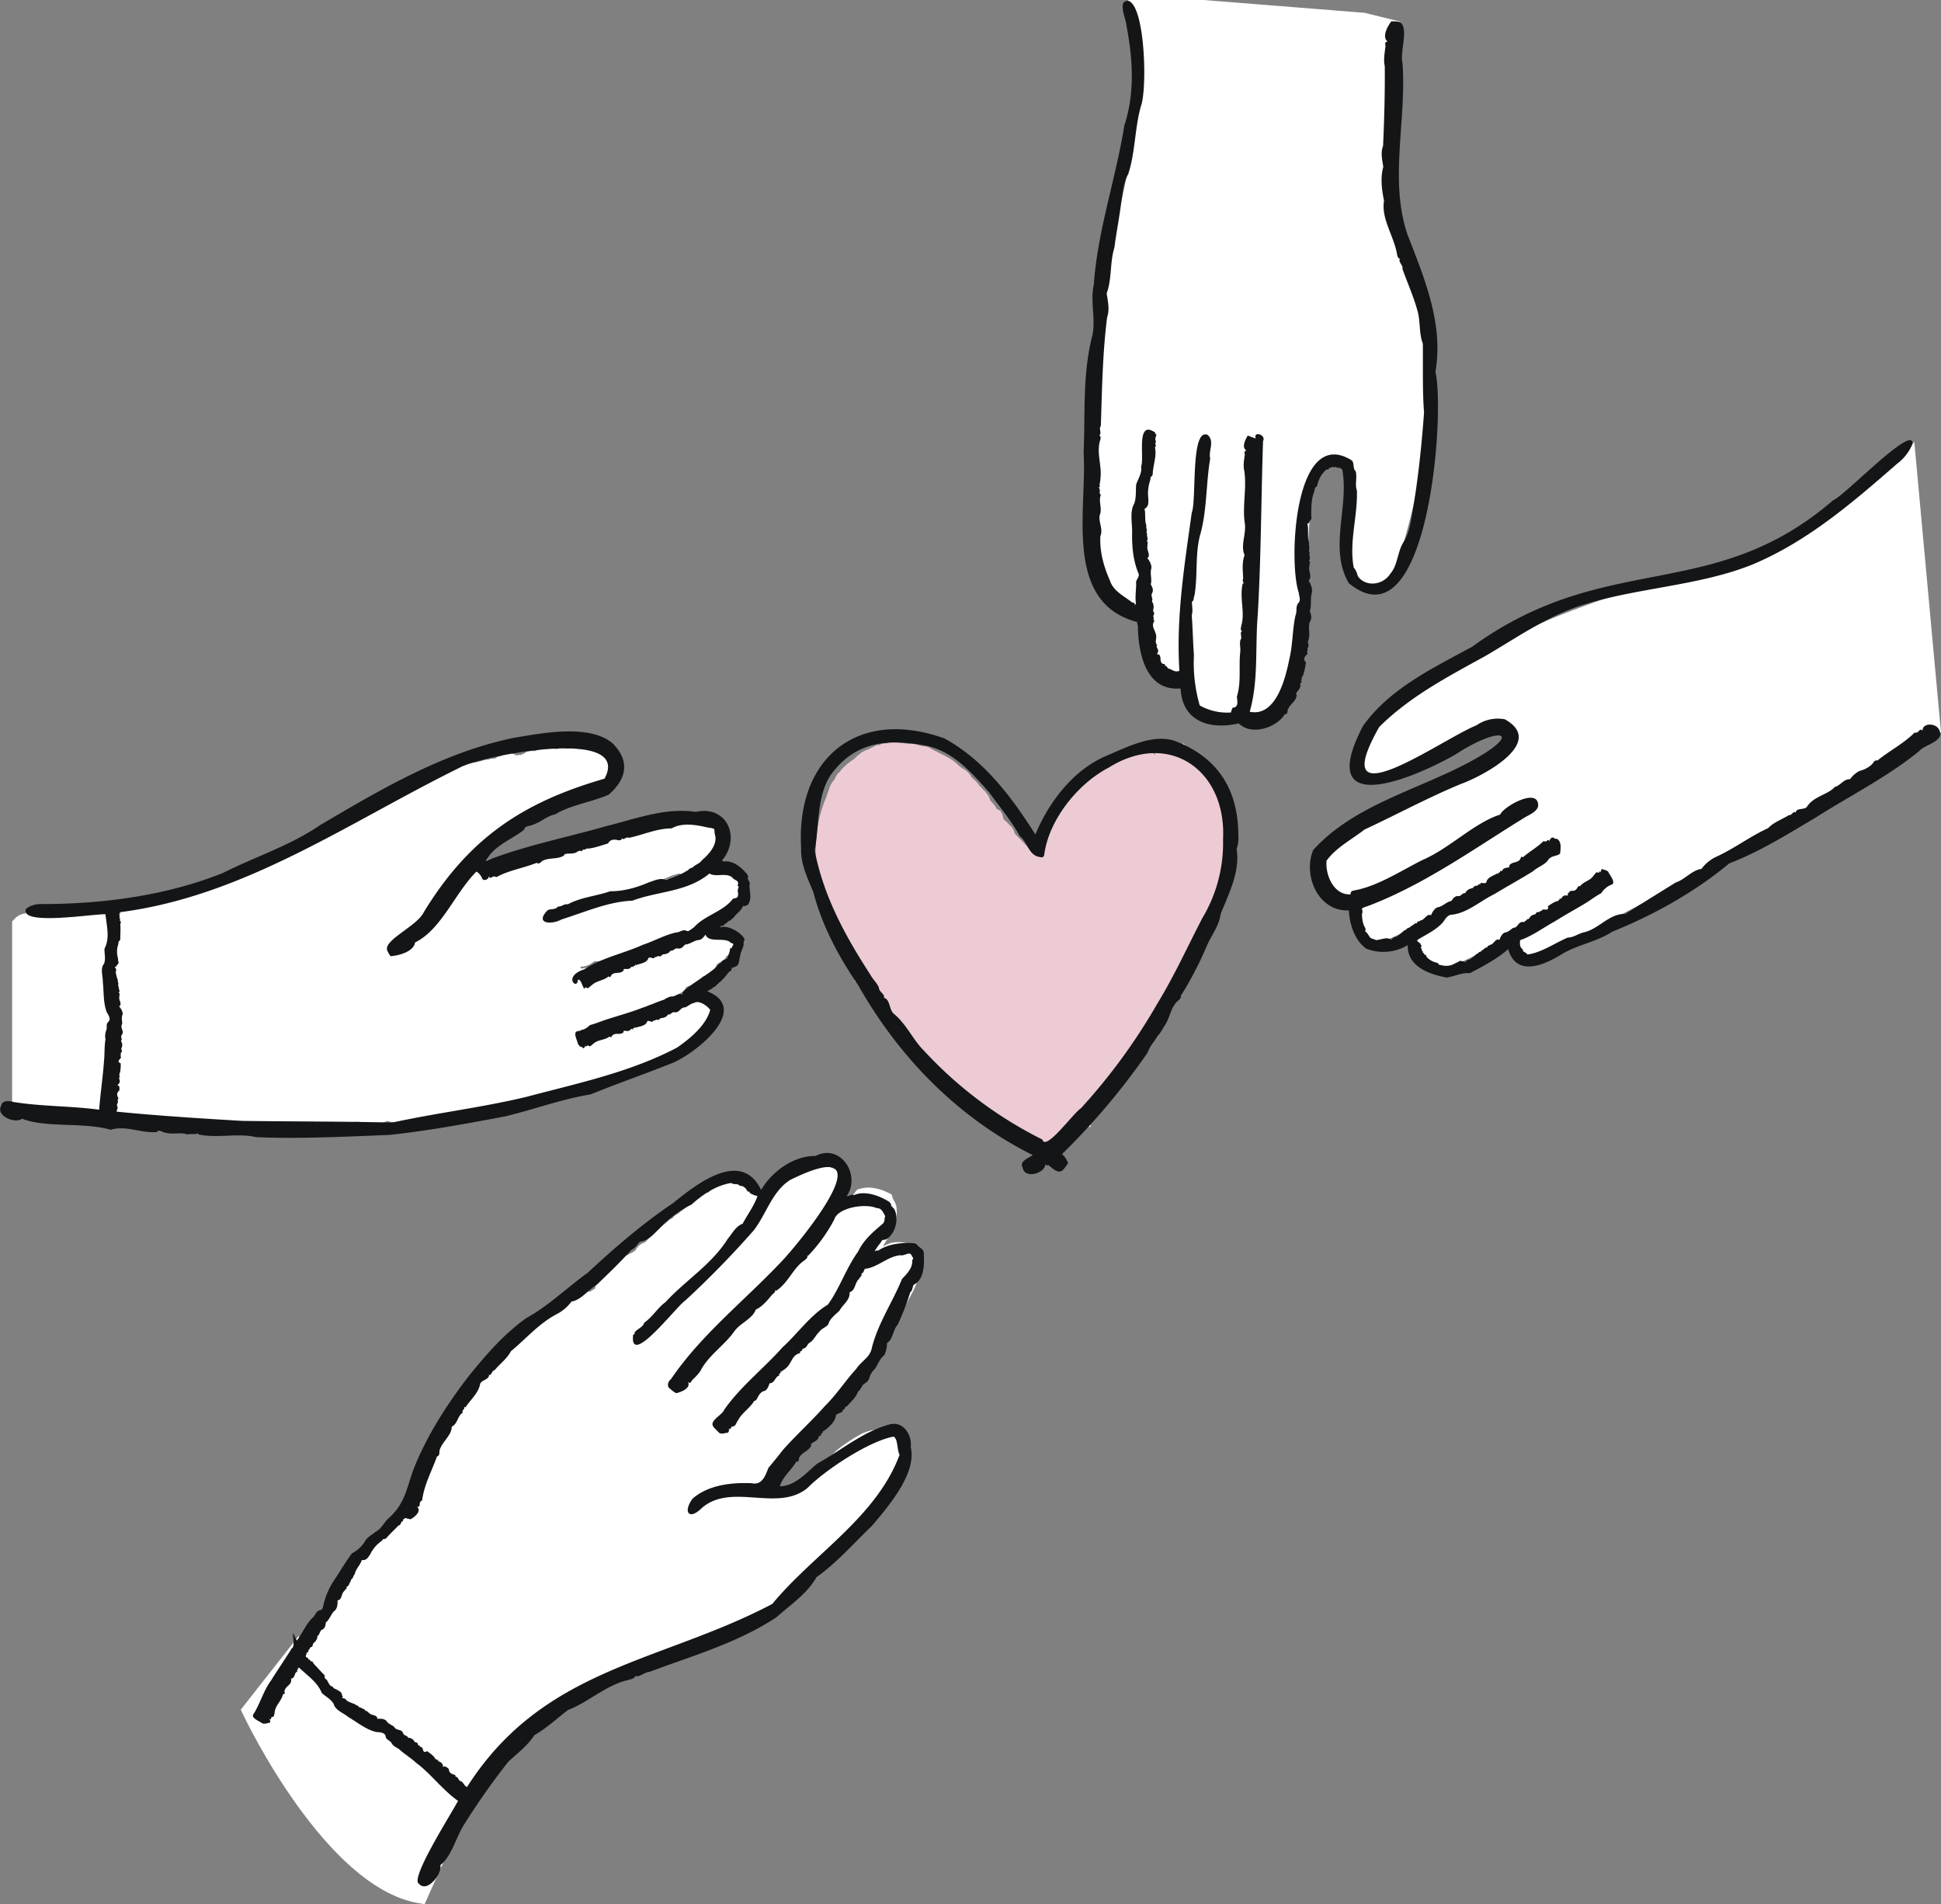 <svg xmlns="http://www.w3.org/2000/svg" width="800.5" height="785.2" viewBox="0 0 800.5 785.2">
  <rect x="0" y="0" width="800.5" height="785.2" fill="#808080" stroke="none"/>
  <g id="nh_handen_hartje" transform="translate(-41.9 -58.7)">
    <g id="kleuren">
      <path id="Path_577" data-name="Path 577" d="M475.4,531.3c-4.4-.1-7.8-2.1-10.8-3.8l-.3-.2a41.13,41.13,0,0,1-5.7-4c-.9-.7-1.7-1.3-2.5-1.9l-.2-.2h-.1a5.869,5.869,0,0,1-2.7-2.3,9.017,9.017,0,0,1-1.7-1.4,12.555,12.555,0,0,1-1.7-1.3,7.572,7.572,0,0,0-1.4-1l-1.5-.3-.6-1-1.8-1.8h-.1a6.127,6.127,0,0,1-3-2.7l-.2-.2a5.147,5.147,0,0,1-2.5-1.6h-.1l-1.5-1.4-.5-.5a10.1,10.1,0,0,0-2.1-1.8l-1.7-.7-.4-1.5a3.112,3.112,0,0,0-.6-.4c-.3-.2-.7-.4-1.1-.7a4.518,4.518,0,0,1-2.4-2l-.2-.3-.1-.2a2.181,2.181,0,0,0-.5-.4l-2.3,6-2.7-10.9-.1-.2a4.428,4.428,0,0,1-2.2-2.5l-.1-.2c-.3-.3-.5-.6-.8-.9a29.17,29.17,0,0,1-4.3-5.4,4.835,4.835,0,0,1-2-3h-.2a4.433,4.433,0,0,1-2.7-2.3l-.4-.7v-.5l-.3-.3c-.2-.3-.5-.6-.7-.9l-.4-.6-.2-.7v-.2l-.2-.3a4.053,4.053,0,0,1-.5-.9l-.2-.3c0-.1-.1-.1-.2-.2l-.5-.4-.4-.5a6.607,6.607,0,0,1-1-1.8,2.932,2.932,0,0,0-.4-.8l-1.4-1.6-.5-.2-1.5-1.8-.3-.9-6.8-1.5,3.8-3.1a8.187,8.187,0,0,1-2.2-3.7,15.562,15.562,0,0,1-2.6-4.1,4.463,4.463,0,0,1-1.3-1.4l-.4-.6-.1-.7a3.379,3.379,0,0,0-.4-1c-.2-.5-.5-1.1-.8-1.8a6.016,6.016,0,0,1-1.6-2.3l-.2-.1L387,442c-.8-1.4-1.5-2.8-2.3-4.2l-1.2-2.3.4-.4a7.392,7.392,0,0,1-.5-1.9c0-.3-.1-.6-.1-.9v-.4a5.076,5.076,0,0,1-.8-2.2,8.534,8.534,0,0,1-1.7-4.1c-.1-.3-.1-.6-.2-.8a40.942,40.942,0,0,1-2.3-12.9,70.043,70.043,0,0,1,1.7-16.6,54.955,54.955,0,0,1,2.5-7.5c.5-1.3.9-2.5,1.3-3.7a9.287,9.287,0,0,1,2.3-4,7.478,7.478,0,0,1,.9-1.8l.6-.9.4-.1a1,1,0,0,1,.4-.5l.1-.2.1-.2a27.382,27.382,0,0,1,5.5-4.7,26.818,26.818,0,0,1,2.6-2.3,5.431,5.431,0,0,1,1.9-1.1,4.54,4.54,0,0,1,1.4-.6l4-2v.4h.2a.52.52,0,0,1,.4-.2,4.419,4.419,0,0,1,1.6-.6h.4c.3,0,.5-.1.8-.1a3.751,3.751,0,0,1,1,.1h.1l-1.5-1.1,9.3,1.2h.9a11.641,11.641,0,0,1,4,.7,8.118,8.118,0,0,1,1.1.3h.2l1.2.1.3.1a4.213,4.213,0,0,1,1.9.9c1.7.8,3.4,1.7,5,2.5.8.4,1.5.8,2.2,1.2a17.022,17.022,0,0,1,3.8,2.8,11.514,11.514,0,0,0,2.4,1.8,7.815,7.815,0,0,1,2.9,2.8c.1.2.2.3.3.5l.9.9a9.222,9.222,0,0,1,2.4,2.7,6.372,6.372,0,0,1,1.6,1.7,4.094,4.094,0,0,1,1.4,1.5l.1.1a6.359,6.359,0,0,1,1.3,2.5c0,.1.1.1.1.2.2.3.5.6.8,1,0,.1.1.1.2.2a5.912,5.912,0,0,1,1.5,2.2c.2.1.4.3.6.4.1,0,.1.1.2.1l.8.4.5.8a4.35,4.35,0,0,1,.7,2.3c.1.2.2.3.2.4l.1.1.1.1.6.6a8.045,8.045,0,0,1,1.6,1.6.349.349,0,0,0,.2.1,6.171,6.171,0,0,1,2,3.4l.2.2c2.6,2.7,4.8,5,7,7.3.6-.8,1.3-1.5,1.9-2.2l.5-.6a9.791,9.791,0,0,1,2.6-5.6,4.617,4.617,0,0,0,.7-1c1.7-2.7,3.6-5.3,5.5-7.8,1.4-1.8,2.8-3.7,4-5.6a30.128,30.128,0,0,1,8.9-8.5l.1-.1a8.46,8.46,0,0,1,3-2.4c.1,0,.2-.1.3-.1l.5-.3a3.508,3.508,0,0,1,.8-.5,3.467,3.467,0,0,0,1.1-.8,6.311,6.311,0,0,1,2.8-1.6l.3-.4,1-.4a6.981,6.981,0,0,1,1.2-.3l.7-.4a40.825,40.825,0,0,1,4.2-1.9l.2-1.1h3a6.183,6.183,0,0,0,1.6-.4,12.174,12.174,0,0,1,3.7-.7h1.1a2.042,2.042,0,0,0-.9.2v.6l1.8,2,.3-3c.4,0,.8.1,1.5.1h1.9a18.76,18.76,0,0,1,4.5.5l.6.2a5.019,5.019,0,0,1,1.2.2l1.9-2.9,2.2,4.2a13.325,13.325,0,0,1,4.1,2.3,9.723,9.723,0,0,0,1.5,1,5.74,5.74,0,0,1,2.2,1.9c.5.7,1.1,1.4,1.8,2.2a19.235,19.235,0,0,1,2.7,3.4c0,.1.1.1.1.2a4.3,4.3,0,0,1,2,3.3,6.615,6.615,0,0,0,.8,2.2,13.455,13.455,0,0,1,1.4,5,5.354,5.354,0,0,1,.3,3.1v2.6a36.952,36.952,0,0,0,.2,4.7,21.955,21.955,0,0,1-.2,4.5c0,.5-.1,1.1-.1,1.6v.6a8.118,8.118,0,0,0-.1,1.7,12.009,12.009,0,0,1-.4,3.6,6.805,6.805,0,0,0-.2,1.5,11.8,11.8,0,0,1-1.1,4.5,3.752,3.752,0,0,1-.1,1,5.02,5.02,0,0,0-.2,1.2,19.449,19.449,0,0,1-1.1,4.3,35.175,35.175,0,0,0-1.7,5.6,3.819,3.819,0,0,1-.7,2.6,6.892,6.892,0,0,0-.3.8l-.1.2a1.466,1.466,0,0,0-.2.4c-1.2,2.8-2.2,5.6-3.1,8.3a27.054,27.054,0,0,1-2.9,6.3l-.1.1a2.186,2.186,0,0,1-.3.5,4.82,4.82,0,0,1-1.3,3.6,4.375,4.375,0,0,1-.8,1.7,8.326,8.326,0,0,1-1.4,3.6l-.3.5a7.333,7.333,0,0,0-1.1,2.2,10.241,10.241,0,0,1-1.4,3.5c-.1.2-.3.5-.4.7a40.744,40.744,0,0,0-1.7,3.8,8.939,8.939,0,0,1-1.6,2.6c-.2.2-.4.5-.5.6a28.685,28.685,0,0,1-2.5,4.6c-.5.8-.9,1.5-1.3,2.3a2.543,2.543,0,0,1-.2.7,2.959,2.959,0,0,0-.2,1l-.2.5-.3.4a21.419,21.419,0,0,1-1.3,1.9,4,4,0,0,1-1.8,2.7,3.632,3.632,0,0,0-.8.9,9.217,9.217,0,0,1-1,2,17.688,17.688,0,0,1-1.6,2.2c-1.7,2.5-3.5,5-5.1,7.5a25.643,25.643,0,0,1-3.4,4.4c-.8.9-1.5,1.8-2.2,2.7a2.837,2.837,0,0,1-.9,1,4.508,4.508,0,0,1-1,1.4l-.3.3-.1.1c-.1.1-.1.2-.2.2a9.313,9.313,0,0,1-2,2.1,19.257,19.257,0,0,1-3,3.5,15.29,15.29,0,0,1-2.3,2.2,5.523,5.523,0,0,1-1.8,1.9l-.5.5-.3,3.2-2.6-.4a9.022,9.022,0,0,1-1,.9,8.117,8.117,0,0,0-1,.9,14.245,14.245,0,0,1-1.2,1.1l-.3,2.3h-1.1v.1l-1.4-.1c-.2.1-.3.2-.4.2a9,9,0,0,1-7.1,3c0-.2-.1-.2-.2-.2Z" fill="#edcbd4"/>
      <path id="Path_578" data-name="Path 578" d="M214.1,843.4c-37.9-6.8-70.5-74.7-71.9-77.6l-1-2.1L165,733.4l77.5,53.8L217,843.9l-2.9-.5Z" fill="#fff"/>
      <path id="Path_579" data-name="Path 579" d="M71.4,520.4a5.025,5.025,0,0,1-2.4-.6,3.552,3.552,0,0,1-1-.2l-.3-.1H66.3a6.447,6.447,0,0,1-2-.3l-.6-.2-.5-.3H63a5.018,5.018,0,0,1-1.2-.2h-1c-.6-.1-1.2-.2-1.9-.3-.8-.1-1.7-.2-2.7-.4H54.5a7.335,7.335,0,0,1-2.8-.5h-.5a4.42,4.42,0,0,1-3.4-1.6l-.9-1v-76l1-1.1a7.4,7.4,0,0,1,2.4-1.7,9.577,9.577,0,0,1,1.7-.5h.2l.1-.1.3-.1a7.719,7.719,0,0,1,1.5-.2,2.485,2.485,0,0,1,.8.1h.3l.3.1a10.405,10.405,0,0,1,2,.8c.1,0,.1-.1.2-.1a7.837,7.837,0,0,1,1.4-.5h.1a4.868,4.868,0,0,1,1.2-.1H61a4.142,4.142,0,0,1,1,.1h.4a8.4,8.4,0,0,1,1.4-.4h.6a4.868,4.868,0,0,1,1.2.1H67a5.23,5.23,0,0,1,1.8-.3,5.169,5.169,0,0,1,1.7.3h0a4.477,4.477,0,0,1,2-.4,2.483,2.483,0,0,1,.9.1h1.1a6.752,6.752,0,0,1,1.4.2,5.071,5.071,0,0,1,1.6-.9l.3-.1h.9a5.08,5.08,0,0,1,1.7.3h0a3.079,3.079,0,0,1,1.3-.3h.1a5.074,5.074,0,0,1,2.5-.6,5.45,5.45,0,0,1,2.2.5l1.1.6.6,1.1a4.449,4.449,0,0,1-.1,4.2v.1h0a4.247,4.247,0,0,1,1.3,4l-.2,1.3-.1.1.1.2.1.3a7.687,7.687,0,0,1,.3,3l-.1.9-.2.3v.2a7.414,7.414,0,0,1,0,2.6l-.2,1.3-.8.7-.3.6a5.831,5.831,0,0,1,.1,3,10.377,10.377,0,0,1-.3,1.2,6.593,6.593,0,0,1-.2,2.7l-.1.3a5.072,5.072,0,0,0-.2.9v.3l.1.3.2.4a4.678,4.678,0,0,1,.2,1.7v.4c0,.2-.1.5-.1.7a4.477,4.477,0,0,1,.4,2v.4l-.1.4a4.593,4.593,0,0,1-1.1,2.2h0l-.1.2a3.869,3.869,0,0,0,.1.9c0,.4.1.9.1,1.4v.4s-.2.8-.2.9h0l.1.5a4.424,4.424,0,0,1-.1,3c-.1.2-.1.3-.2.5v.9a14.084,14.084,0,0,1-.1,2v.3a.756.756,0,0,0-.1.4v.3a1.072,1.072,0,0,0,.2.6,7.719,7.719,0,0,1,.2,1.5v.4c0,.3-.1.7-.1,1a2.268,2.268,0,0,1-.1.4v.1a3.97,3.97,0,0,1,0,1.9v.2l-.1.2a3.338,3.338,0,0,1-.5,1.2c0,.1-.1.4-.1.6a.367.367,0,0,1-.1.3l.1.2.1.3a4.574,4.574,0,0,1,.1,2.6h0V497l-.2.6-.1.3a3.751,3.751,0,0,1-.1,1l-.1.6a4.4,4.4,0,0,0-.2,1,8.149,8.149,0,0,1-1.2,6.2v.9a10.744,10.744,0,0,1,0,1.8,6.052,6.052,0,0,1,.2,1.5v.5l-.1.5c-.1.4-.2.8-.3,1.1a.31.31,0,0,1-.1.2l.1.7-.2.5v.2a4.319,4.319,0,0,1-.8,3.5l-.2.3-.3.2a7.873,7.873,0,0,1-3.8,1.7l-.3.1h-.5a1.483,1.483,0,0,1-.7-.1h-.8a6.75,6.75,0,0,1-1.4-.2h0a4.87,4.87,0,0,1-1.2-.1,6.327,6.327,0,0,1-2.6.5l.2-.1Z" fill="#fff"/>
      <path id="Path_580" data-name="Path 580" d="M231.2,801a5.919,5.919,0,0,1-2.4-.6l-.2-.1-.2-.1a5.725,5.725,0,0,1-1.5-1.6l-.1-.2-.1-.2a5.641,5.641,0,0,0-1.6-2.3l-.1-.1a12.818,12.818,0,0,1-3-3.3c-.2-.3-.4-.5-.6-.8l-.1-.1a4.262,4.262,0,0,1-2.6-1.6l-.4-.4-.2-.4c-.1-.1-.5-.3-.7-.5a13.277,13.277,0,0,1-1.6-1.2h-.1a6.009,6.009,0,0,1-2.8-2.3c-.2-.2-.3-.4-.5-.6h-.1l-1.1-1.1a32.8,32.8,0,0,0-2.6-2.2,22.579,22.579,0,0,1-2.9-2.5l-.4-.4-.4-.7c-.1-.2-.2-.5-.4-.6l-.2-.1a12.864,12.864,0,0,1-2.1-1.9,9.439,9.439,0,0,1-.9-.3l-1.8-1.5c-2.1-1.8-4.3-3.6-6.4-5.4l-.3-.2-.1-.1a.1.1,0,0,1-.1-.1,5.762,5.762,0,0,1-2.4-2.8l-.4-.9-.2-.2c-.1-.1-.2-.1-.2-.2a1.007,1.007,0,0,1-.3-.1H189a4.233,4.233,0,0,1-.7-.5,6.342,6.342,0,0,1-1.2-1l-.1-.1a4.117,4.117,0,0,1-2.2-2.1l-.1-.2-.1-.2a2.853,2.853,0,0,0-.8-.7,4.332,4.332,0,0,0-.5-.1l-.4-.1-.4-.2a5.557,5.557,0,0,1-1.6-1.4l-.1-.1a5.087,5.087,0,0,1-1.6-1.3l-.4-.5-.2-.5c-.1-.3-.9-.8-1.5-1.1l-.2-.1a4.423,4.423,0,0,1-2.3-1.5l-.1-.1-.1-.1a2.506,2.506,0,0,1-.4-.7l-.3-.2a18.251,18.251,0,0,1-4-3.8,11.717,11.717,0,0,0-1.5-1.6l-.3-.3-.3-.1-.8-1c-3.2-4.2-.5-7.3.8-8.9l.7-.8.6-.2.2-.4.2-.3a124.208,124.208,0,0,1,8.8-11.8,36.955,36.955,0,0,0,2.8-4.4c.7-1.2,1.4-2.5,2.3-3.8.5-.7.9-1.4,1.4-2.1a31.587,31.587,0,0,1,4.3-5.7,7.361,7.361,0,0,0,1.1-1.6,15.264,15.264,0,0,1,1.6-2.2c.8-1,1.7-1.9,2.5-2.8a53.893,53.893,0,0,0,5.4-6.6,19.526,19.526,0,0,1,4.9-5.6c.1-.1.4-.6.6-.9l.6-.9a13.5,13.5,0,0,1,2.6-2.7l.7-.6.3-.2a6.714,6.714,0,0,1,2.6-.9h.2a5.493,5.493,0,0,1,1.7-1.7v-.1l.1-.3v-.4a6.482,6.482,0,0,1,.6-3.1l.2-.5.1-.1v-.4a3.722,3.722,0,0,1,.2-1.8l.1-.2.1-.2a5.941,5.941,0,0,1,.4-.8v-.2c0-.1.1-.3.1-.4,1.8-9.4,6.6-17.3,11.5-24.4l.1-.1c.9-1.2,1.4-2,1.4-2.8a5.924,5.924,0,0,1,1.2-3.5c1-1.3,1.9-2.8,2.9-4.1a62.086,62.086,0,0,1,8.2-10.5,29.809,29.809,0,0,1,5.8-4.3,8.266,8.266,0,0,0,1.8-1.6l.9-.9a3.916,3.916,0,0,1,1-.8c.5-.4,1-.8,1.6-1.2a18.947,18.947,0,0,0,4.8-4.5l.1-.2.2-.2a32.609,32.609,0,0,1,6-5.3,26.018,26.018,0,0,0,3.1-2.5c.2-.2.4-.5.6-.7l.2-.2.3-.2a7.077,7.077,0,0,1,1.9-.8h0c.4-.2.8-.5,1.2-.7.1,0,.2-.1.3-.1a1.756,1.756,0,0,1,.5-.4l.1-.1c.5-.4,1.1-.8,1.7-1.2.1-.2.3-.4.4-.6s.3-.3.5-.5a4.455,4.455,0,0,1,3.4-3.3l.7-.2.8.1a10.9,10.9,0,0,1,1.1-.6l.2-.1.2-.1c.2,0,.3-.1.5-.1a5.025,5.025,0,0,1,4-2.1h.5c.1,0,.1-.1.2-.1a22.043,22.043,0,0,1,1.9-1.2v-.5l.1-.3a5.547,5.547,0,0,1,1.4-2.2l.2-.2.2-.2a3,3,0,0,1,.8-.4c2.2-3.9,5.4-6.5,8.5-9l.5-.4.4-.2a4.292,4.292,0,0,1,1.4-.4,5.424,5.424,0,0,1,1.8-1l.5-.4.2-.1a2.186,2.186,0,0,0,.5-.3,7.613,7.613,0,0,1,1.3-1.8l.2-.2a6.21,6.21,0,0,1,2.5-1.4l.9-.9a11.985,11.985,0,0,1,1.1-1.2l.1-.1.1-.1c1.1-.9,2.2-1.9,3.3-2.9a37.283,37.283,0,0,1,3.6-3.2,5.718,5.718,0,0,1,.8-.7l.1-.1.1-.1a6.717,6.717,0,0,1,1.2-.6.1.1,0,0,0,.1-.1,5.535,5.535,0,0,1,2.4-1.9l.1-.1a17.741,17.741,0,0,1,1.7-1.4c.3-.2.5-.4.7-.5.2-.2.5-.4.8-.7a5.5,5.5,0,0,1,.9-.7,2.507,2.507,0,0,1,.4-.7l.1-.2.2-.2a5.758,5.758,0,0,1,2.7-2h0l.7-.3c.1,0,.3-.2.4-.3a6.723,6.723,0,0,1,3.8-1.6h0a4.094,4.094,0,0,1,1.5-1.4l.4-.2.2-.1.1-.2,1.3-.5a.758.758,0,0,0,.4-.2,8.139,8.139,0,0,1,2.2-.7,2.507,2.507,0,0,1,.7-.4l.3-.1.3-.1a1.422,1.422,0,0,1,.6-.2,6.036,6.036,0,0,1,1.6-.5l.5-.1h.5a4.634,4.634,0,0,1,1.4.2h1.3c4.6,0,5.8,2.2,7.2,5.5l.1.2v.2a1.268,1.268,0,0,1,.1.6,9.831,9.831,0,0,1,1.5-1.2A23.369,23.369,0,0,0,362,547l.1-.2.2-.2a3.07,3.07,0,0,1,1.3-.8,6.1,6.1,0,0,1,1.6-1.2l.7-.3h.7c.4,0,.9,0,1.7-1.4l.2-.3.2-.3a5.89,5.89,0,0,1,3.4-2l.3-.1h.3c.9,0,1.8-.2,2.8-.3a30.841,30.841,0,0,1,4.6-.5,15.182,15.182,0,0,1,3.8.5,14.914,14.914,0,0,1,5.7,3.2l.3.3.3.3a7.466,7.466,0,0,1,.9,7.3,5.073,5.073,0,0,0-.2.9l-.1.8-.3.5a37.906,37.906,0,0,1,3.4-2c.1-.1.2-.3.3-.4a3.039,3.039,0,0,0,.5-.7l.8-.9,1.1-.3a13.449,13.449,0,0,1,3.5-.5,18.827,18.827,0,0,1,8,2.1l1.5.7.5,1.6a1.969,1.969,0,0,0,.4.8,9.914,9.914,0,0,1,1,2.3l.1.3v.3a16.816,16.816,0,0,1-2.9,11.9,39.924,39.924,0,0,0-2.7,4.4,11.074,11.074,0,0,1,6.2-1.9,14.468,14.468,0,0,1,3.5.4c3.7.8,4.5,3.8,4.9,5.2,2,7-.9,12.4-3.5,17.2l-.4.7a160.158,160.158,0,0,1-8.8,15.2,14.281,14.281,0,0,1-1.5,1.8c-.3.4-.7.7-.8,1l-.2.4-.3.3a4.561,4.561,0,0,1-1.3,1.2l-.1.1a6.128,6.128,0,0,0-.4.6,4.351,4.351,0,0,0-.6.7l-.2.2-.3.3c-.1.2-.3.3-.4.4l-.1.1c0,.1-.3.4-.3.4a3.915,3.915,0,0,1-.8,1l-.2.2-.2.2a6.473,6.473,0,0,0-1.1,1.5,18.608,18.608,0,0,1-1.4,2c-.1.2-.2.3-.3.5l-.2.2-.1.2a1.237,1.237,0,0,0-.2.3l-.1.3-.2.3a10.424,10.424,0,0,1-1.8,2c-.5.8-1.1,1.5-1.6,2.2-.5.6-.9,1.2-1.3,1.7l-.2.3-.3.3a18.021,18.021,0,0,0-2.5,2.9c-.9,1.2-1.9,2.3-3,3.5a8.115,8.115,0,0,1-1.1,1.3l-.3.3-.2.4-.3.3c-.6.6-1.2,1.1-1.7,1.6-.2.2-.4.3-.6.5-.1.1-.2.2-.3.2a2.092,2.092,0,0,1-.4.6l-.1.1a4.894,4.894,0,0,1-1.2,1.3l-.3.2-.3.2a8.308,8.308,0,0,0-2.5,2.7,4.7,4.7,0,0,1-.9,1.2c-.2.3-.5.5-.6.7l-.1.1a3.19,3.19,0,0,1-.7.6,1.381,1.381,0,0,1-.4.3,9,9,0,0,1-1.2,1c-.1.1-.3.2-.4.3l-.1.3-.4.4c-.2.2-.3.4-.5.5a5.548,5.548,0,0,0-.6.8l-.2.2-.2.2a3.515,3.515,0,0,0-.7.9,5.548,5.548,0,0,0-.6.8l-.1.1-.1.1a10.635,10.635,0,0,1-1.1.9l-.2.1-.2.1v.1a7.008,7.008,0,0,1-.8,1l-.5.5-.5.5-.1.1c-.4.3-.7.6-1,.8a7.888,7.888,0,0,1-1,1.6l-.1.1a13.355,13.355,0,0,0-1.6,2.3c-.4.6-.8,1.3-1.3,2l-.1.1a16.646,16.646,0,0,1-1.2,1.3l-.6.6a11.276,11.276,0,0,1-4.6,4.6.75.75,0,0,1,.5.1l2,.3.1.2,1.1.3.1.1a4.552,4.552,0,0,1,2-.5h1.1a4.649,4.649,0,0,1,2.1,1.3h.6a4.649,4.649,0,0,1,2.1.5c.2,0,.3.1.5.1a5.02,5.02,0,0,1,1.2-.2h.7a9.735,9.735,0,0,1,1.1-.5h.1l.1-.1a4.757,4.757,0,0,1,2.1-1c.1-.1.3-.1.5-.2l.2-.1h.2c.1,0,.2-.1.3-.1l.2-.2.1-.1c0-.1.1-.1.1-.2a3.474,3.474,0,0,1,.6-.9l.3-.4.4-.3a5.3,5.3,0,0,1,1-.6,6.479,6.479,0,0,1,1.7-2,6.877,6.877,0,0,1,2.5-3.1c.1-.1.3-.3.4-.3l.4-.4.4-.3a3.911,3.911,0,0,1,.4-.5c.3-.3.6-.8,1-1.2l.2-.2.2-.2a39.193,39.193,0,0,0,3.1-2.8l1-1,.2-.2a66.869,66.869,0,0,1,9.6-6.5,16.485,16.485,0,0,1,7.9-2.2,13.449,13.449,0,0,1,3.5.5h.1a5.208,5.208,0,0,1,1.8.8,8.353,8.353,0,0,1,4,4.1c.1,0,.2.1.3.2l.9.5.5.9a5.745,5.745,0,0,1,.3,4.4,28.651,28.651,0,0,1-8.1,12.9,10.008,10.008,0,0,0-2.7,3.5,12.118,12.118,0,0,1-2,3.3,50.606,50.606,0,0,0-4.5,6.3c-.6.9-1.2,1.9-1.8,2.8a101.461,101.461,0,0,1-11.1,13.5c-.5.6-1.1,1.2-1.6,1.8a37.8,37.8,0,0,1-4.9,4.9c-1.1.9-2.2,2-3.3,3.1a44.929,44.929,0,0,1-3.9,3.6,78.192,78.192,0,0,1-13.7,9.2c-2,1-3.9,2.1-5.9,3.2l-3.3,1.8c-.2.1-.5.2-.7.3a4.62,4.62,0,0,1-.7.7l-.1.1-.1.1c-.9.5-1.8,1-2.5,1.3l-1.2.6-.1.1-.2.1a15.382,15.382,0,0,1-2.9,1.7l-.5.2h-.1a6.889,6.889,0,0,0-.8.3,2.074,2.074,0,0,1-.6.2,2.506,2.506,0,0,0-.7.4c-.3.1-.5.2-.8.3h-.1l-.1.1-.2.1a1.422,1.422,0,0,1-.6.2,8.168,8.168,0,0,1-2.2.5c-3.8,1.2-7.6,2.5-11.4,3.8-1.8.6-3.6,1.3-5.5,1.9-2.8,1-5.6,1.8-8.4,2.5-1.3.4-2.7.8-4,1.2a17.237,17.237,0,0,0-2.1.7c-.2.2-.3.4-.5.5l.4,2.3-4.2.2c-2.1.1-3.9,1.4-6,2.8-.4.3-.7.5-1.1.8l-3.3,2.2-.4-.6c-.5.3-1.1.5-1.5.7a8.1,8.1,0,0,0-1.3.6,17.92,17.92,0,0,1-4.2,2c-.5.2-1,.5-1.5.7s-1.2.6-1.9.9a42.943,42.943,0,0,0-5.1,2.8c-.8.5-1.5,1-2.3,1.4-.4.3-.9.7-1.5,1.1-.5.4-1.1.9-1.8,1.4a45.7,45.7,0,0,1-4.7,2.9l-1.1.7-.6.6a10.5,10.5,0,0,1-2.4,1.9c-.1.1-.2.1-.2.2l1.4-.1-10.1,7.7-.2.2a6.778,6.778,0,0,1-3,3.8c-.1.1-.3.2-.4.3l-.1.2-.8.8a14.815,14.815,0,0,0-3.1,3.8,9.735,9.735,0,0,1-2.9,3.5,10.546,10.546,0,0,0-.8,1.3l-.3.6a12.492,12.492,0,0,1-1.2,1.7c-.4.5-.7,1-.9,1.3l-.5,1.1-1,.6a2.2,2.2,0,0,1-2,1.2Z" fill="#fff"/>
      <path id="Path_581" data-name="Path 581" d="M149.6,525.2a3.63,3.63,0,0,1-1.7-.7h-.2a.367.367,0,0,1-.3-.1h-1a1.269,1.269,0,0,1-.6-.1H145a4.122,4.122,0,0,1-1.2-.1h-.2l-.1.1-.5.2a3.644,3.644,0,0,1-1.4.2,2.537,2.537,0,0,1-1.2-.2l-.6-.2-.1-.1h-.5a5.018,5.018,0,0,1-1.2-.2h0a3.194,3.194,0,0,1-1.4.3h-.7a4.1,4.1,0,0,1-1.1-.1h-1.5a3.339,3.339,0,0,1-1.5.3H131l-.9-.3h-.3l-1.2-.3h-.1l-.6-.2a3.092,3.092,0,0,0-.8-.2l-.2.1-.9-.2c-.2-.1-.5-.1-.7-.2h-.4a3.6,3.6,0,0,1-1.1.2l-.7.1-.3-.1a5.374,5.374,0,0,1-2.1.5H120a3.359,3.359,0,0,1-1.4-.5,9.592,9.592,0,0,1-1.5-.3H117a5.017,5.017,0,0,1-1.2-.2c-.7-.1-1.3-.2-1.9-.3a12.215,12.215,0,0,0-2.6-.3h-.5l-.8.1-.8-.3a13.044,13.044,0,0,0-1.3-.3h-1.8l-.2-.2a5.932,5.932,0,0,1-2.3-.5,21.293,21.293,0,0,1-2.7-.2,15.411,15.411,0,0,0-1.9-.2h-.3a2.953,2.953,0,0,1-1.3.2,3.606,3.606,0,0,1-2-.6,7.921,7.921,0,0,0-2.4-.5h-.3c-.4,0-.8.1-1.2.1a7.507,7.507,0,0,1-3.7-.9l-.7-.4a4.115,4.115,0,0,1-2.5-1.8,3.854,3.854,0,0,1-.4-3.3v-.8a7.522,7.522,0,0,1,1.1-5.1v-.1c0-.2-.1-.4-.1-.6a8.524,8.524,0,0,1,.3-2.3l.1-.1c.1-.2.1-.4.2-.6a4.4,4.4,0,0,1-.2-1A6.033,6.033,0,0,1,85,501v-.4l.1-.4a5.278,5.278,0,0,1,.6-1.9l.1-.1.1-.2.1-.1a.758.758,0,0,0,.2-.4,4.974,4.974,0,0,1,.1-3.6l.3-.6.5-.5c-.1-.2-.1-.4-.2-.6l-.1-.2v-.2a5.5,5.5,0,0,1,.2-2.2l.2-.5s.3-.5.4-.5a4.869,4.869,0,0,1-.1-1.2,1.949,1.949,0,0,1,.1-.8v-2.1a4.466,4.466,0,0,1-.3-2.8l.1-.3.1-.3c0-.1.1-.2.1-.3a4.533,4.533,0,0,1-.9-4,2.2,2.2,0,0,1-.1-.8v-.6a3.083,3.083,0,0,1,.1-1,6.478,6.478,0,0,1-.2-2l.1-.6.6-1.1.2-.3a8.174,8.174,0,0,1,.8-.9c.1-.4.2-.8.3-1.1h0a3.887,3.887,0,0,1,.2-1.5v-.1a3.658,3.658,0,0,1-.3-2.5V464l.1-.2a5.822,5.822,0,0,1-.3-1.9v-.1c0-.3.1-.6.1-.9a4.977,4.977,0,0,1,.3-5l.1-.1.1-.1c.1-.2.3-.3.4-.5v-.1a1.486,1.486,0,0,0,.1-.6v-.2a5.336,5.336,0,0,1,.2-2.4l-.2-.6.3-.5a10.377,10.377,0,0,1,.3-1.2l-.1-.4-.1-.5c0-.2-.1-.5-.1-.7l-.4-.3-.4-.7a4.9,4.9,0,0,1-.3-4.1v-.1a5.75,5.75,0,0,1,1.3-4.1l.2-.2.5-.5.4-.4.1-.1a4.49,4.49,0,0,1,.4-1.9l.1-.3a4.552,4.552,0,0,1,.8-1.9l.2-.3.3-.3.1-.1a4.637,4.637,0,0,1,3.6-1.6,3.4,3.4,0,0,1,1,.1h0a5.066,5.066,0,0,1,1.3-.2,4.013,4.013,0,0,1,1.5.3.367.367,0,0,0,.3-.1,15.686,15.686,0,0,1,1.6-.3,1.7,1.7,0,0,1,.7-.1,6.943,6.943,0,0,1,1.3-.5l.4-.1h1.1a5.654,5.654,0,0,1,3-.8h.7l.2-.1a6.438,6.438,0,0,1,2.8-.7h1.2a6.373,6.373,0,0,1,.7-.2l.5-.1h.5a1.268,1.268,0,0,1,.6.1.9.9,0,0,0,.5-.1,5.219,5.219,0,0,1,3-1.3,4.887,4.887,0,0,1,1.8-1.4l.4-.2.4-.1,1.2-.6a12.39,12.39,0,0,1,4.1-1.2,6.045,6.045,0,0,0,1.8-.4l.4-.2.4-.1a16.752,16.752,0,0,1,1.8-.3c.2,0,.6,0,.7-.1l.1-.1a5.359,5.359,0,0,1,1.1-.5h.2a9.02,9.02,0,0,0,2.2-1.1,16.653,16.653,0,0,1,2.3-1.2,25.8,25.8,0,0,0,3.2-1.8,56.758,56.758,0,0,1,7.4-3.7h.1a6.372,6.372,0,0,1,.7-.2c.1,0,.2-.1.4-.1.1-.1.3-.1.4-.2h.1c.4-.2.8-.4,1.3-.7l.1-.1.2-.1a55.1,55.1,0,0,1,7.4-2.7c.7-.2,1.4-.5,2.1-.7h.1s1.5-.4,2.1-.6c1.2-.4,2.4-.7,3.6-1h.2a7.494,7.494,0,0,0,1.6-.5l.6-.3a2.117,2.117,0,0,1,.7-.3c.1-.1.2-.1.3-.2a7.476,7.476,0,0,1,2.2-.8.367.367,0,0,0,.3-.1l.2-.1.3-.1c.4-.1.8-.2,1.1-.3h0a7.7,7.7,0,0,1,1.3-.9c.1,0,.2-.1.3-.2s.2-.3.4-.4l.1-.1.1-.1a6.014,6.014,0,0,1,1.3-.9h.3a4.779,4.779,0,0,1,2.8-1h.8a5.527,5.527,0,0,1,1.8-1.5c.3-.2.7-.3,1-.5.1,0,.3-.2.5-.2a5.938,5.938,0,0,1,.8-.4l.6-.3.1-.1a5.536,5.536,0,0,0,1.9-1.2,14.076,14.076,0,0,1,5.2-3.4,6.109,6.109,0,0,0,1.4-.7c1.1-.5,2.1-1.1,3.2-1.5a28.435,28.435,0,0,0,6.6-3.8,9.346,9.346,0,0,1,3.6-1.8,47.808,47.808,0,0,0,5-3.3,50.242,50.242,0,0,1,4.5-3l1.1-.6c3.4-2.1,7-4.2,11.4-5,.6-.1,1.1-.1,1.6-.2.3,0,.9-.1,1-.1l1-.5,1.1.1h.4a15.069,15.069,0,0,0,2.6-.4c.4-.1.9-.2,1.4-.3a9.749,9.749,0,0,1,3.1-.7h.4l.2-.3,2.2-.1a4.608,4.608,0,0,1,1.7-.9h.2c.2,0,.3-.1.5-.1l.6-.4V368l5,1.8c.3.1.6.3.9.4a5.066,5.066,0,0,1,1.3-.2h.4a11.734,11.734,0,0,0,1.1-.5,1.056,1.056,0,0,0,.5-.2l.7-.6,1.1-.2a5.282,5.282,0,0,1,1.3-.1h1.3a6.789,6.789,0,0,1,3.5-.8h.1a4.395,4.395,0,0,1,2.2-.7,3.7,3.7,0,0,1,2.1.6h.2c.3,0,.6.1.9.1h0a5.374,5.374,0,0,1,2.1-.5,6.174,6.174,0,0,1,2.2.4c.3-.1.5-.2.8-.3l.4-.1h.9a5.9,5.9,0,0,1,1.4.2h.1l.2.1c.1,0,.2.1.4.1h.6l.8.1h.3l.6-.3a5.932,5.932,0,0,1,2.3-.5,5.223,5.223,0,0,1,2.1.4l.7.3.3.3a.6.6,0,0,1,.4.1,11.529,11.529,0,0,1,2,.5l.4.1.4.2a6.73,6.73,0,0,1,1.5,1.4l.1.1.1.2.4.4.2.2.2.2a5.854,5.854,0,0,1,1,1.7l.2.7v1.3a7.057,7.057,0,0,1-1.2,5.4l-1,1.2-.7.1a4.6,4.6,0,0,1-2.5,2,10.827,10.827,0,0,1-3,1.8,5.937,5.937,0,0,0-.8.4l-1.3.7h-.1a7.074,7.074,0,0,1-1.6.5h-.2l-.1.1-.5.2a3.371,3.371,0,0,1-1.7.5h-.5c-.1.1-.3.1-.5.2H279a4.671,4.671,0,0,1-1.7.3h-1.4a4.72,4.72,0,0,1-1.7.7c-.1,0-.1,0-.2.1l-.3.2-.5.2a1.38,1.38,0,0,1-.4.3,6.85,6.85,0,0,1-4.2,1.7h-.7a.367.367,0,0,0-.3.1,16.308,16.308,0,0,1-5.3,2,5.5,5.5,0,0,1-.9.7l-.5,2.4-3.3-1.1c-.1,0-.1.1-.2.2a5.37,5.37,0,0,1-2.9,1.5,6.717,6.717,0,0,1-4.5,2.3.756.756,0,0,0-.4.1l-.6.9-.8.4c-.1,0-.1.1-.2.1v.1l-1,.5c-.3.3-.6.5-.7.6l-.1.1-.2.2a1.874,1.874,0,0,1-.7.6,4.888,4.888,0,0,1-.7,1.1l-.5.6-.4.2-.1.1a8.908,8.908,0,0,1-1.7,1.7l-.3.3a10.24,10.24,0,0,0-1.9,2.5c-.6.9-1.2,1.7-1.9,2.6a5.545,5.545,0,0,1-.6.8.1.1,0,0,0-.1.1l-.1.2-.6.9-.2.2h0a4.815,4.815,0,0,1,2.4-.7l.3-.1.1.1h.6c.2,0,.4.1.6.1h.3a12.088,12.088,0,0,0,1.4-.3,15.3,15.3,0,0,1,2.5-.6h.6a2.485,2.485,0,0,1,.8.1h0l.2-.3,1-.4a32.013,32.013,0,0,1,5.8-1.3,22.709,22.709,0,0,0,3-.6c1.6-.4,3.1-.6,4.6-.9a40.077,40.077,0,0,0,6.6-1.5,3.079,3.079,0,0,1,1.3-.3,8.508,8.508,0,0,1,2.9-.8h.2a12.441,12.441,0,0,0,1.6-.4l2.3-.8c2.5-.8,5.2-1.5,8.4-2.2a9.611,9.611,0,0,0,2.4-.8l1.1-.4,1.1.2h.5a8.821,8.821,0,0,1,4.2-1.1h.5c.2-.1.4-.3.6-.4l.6-.3.6-.1a29.319,29.319,0,0,0,4.5-1.1,30.931,30.931,0,0,1,7.7-1.5,24.577,24.577,0,0,0,5-1,28.642,28.642,0,0,1,7.4-1.2h1.4a5.954,5.954,0,0,1,2.7-.6c.6,0,1.2.1,1.6.1.2,0,.5.1.6.1.3,0,.6-.1.9-.1a40.061,40.061,0,0,1,5.1-.5H334l.6.3a4.053,4.053,0,0,1,.9.5c3.4.5,6,3.7,6.3,7.9v.4l-.1.4a2.236,2.236,0,0,1-.3,1c0,.2-.1.5-.1.7l-.1.3-.1.2a5.423,5.423,0,0,1-.6,1.1c-.1.1-.1.2-.2.4l-.1.9-.7.9a2.01,2.01,0,0,0-.4.8l-.1.4-.2.4a7.165,7.165,0,0,1-1.1,1.5l-.3.3-.4.2a5.787,5.787,0,0,1-2.1.7h-.6a5.769,5.769,0,0,1-1.4-.3,5.914,5.914,0,0,1-1.8.9,8.446,8.446,0,0,1-1.7.5,3.328,3.328,0,0,1-1,.6l-.3,1h.1a11.532,11.532,0,0,0,2.2-.4,16.409,16.409,0,0,1,3.6-.7h.2a4.869,4.869,0,0,1,1.2.1h.3c.2,0,.5-.1.8-.1.2,0,.5-.1.8-.1.2-.1.5-.1.7-.2h2a4.1,4.1,0,0,1,1.1.1h2.2a10.077,10.077,0,0,1,3.2,1.4l.2.1.1.1a7.745,7.745,0,0,1,2.1,3.1l.2.5v.6a28.164,28.164,0,0,1-.4,5.2l-.2,1.3-.7.8a4.715,4.715,0,0,1-1,1,7.085,7.085,0,0,1-1.4,2.5c-.1.1-.2.2-.2.3l-.1.1-.1.1c-.2.2-.3.4-.5.6a4.977,4.977,0,0,1-3.9,1.8h-.4a4.053,4.053,0,0,1-.9.5,5.452,5.452,0,0,1-2.4,1.5h-.4a4.179,4.179,0,0,1-1,.4,2.185,2.185,0,0,1-.5.3,6.033,6.033,0,0,1-.8.8l-.3.3-.5.7-.8.4a6.894,6.894,0,0,1-1,.4,4.793,4.793,0,0,1-2,.7l-.2.1a5.029,5.029,0,0,1-2.7.8h-.1a3.515,3.515,0,0,1-.9.7l-.2.1-.2.1a12.128,12.128,0,0,1-1.4.5,6.478,6.478,0,0,1-3.9,1.5h0c-.1.1-.1.2-.2.2l-.1.1-.1.1a5.523,5.523,0,0,1-2,1.2c-.1,0-.1,0-.2.1a6.5,6.5,0,0,1-3.1.8h-.8c-1.6,1.3-3.8,3-6.7,3.3a5.775,5.775,0,0,1-3.4,1.2h-.2a2.92,2.92,0,0,1-.9.2h-.4a6.893,6.893,0,0,0-1,.4,9.172,9.172,0,0,1-4.2,1.1h-.4a3.087,3.087,0,0,1-1.1.2,5.167,5.167,0,0,1-2.1.7c-.5.1-1,.1-1.4.2a22.06,22.06,0,0,1-3.7.4h-.4a1.949,1.949,0,0,0-.8.1l-.1.2-.4.2a7.811,7.811,0,0,1-4.6,1.7h-.1c-.1,0-.2.1-.3.2,0,.2.1.3.1.5v.1l.5-.1h.4a20.479,20.479,0,0,0,4.9-1.2,19.065,19.065,0,0,1,3.4-1c2.1-.5,4.2-1.1,6.4-1.8,3.5-1,7.2-2.1,11-2.8a6.886,6.886,0,0,1,.8-.3l.4-.1h.1l.4-.5,1.5-.2a17.079,17.079,0,0,0,5.3-2.2,31.533,31.533,0,0,1,4.9-2.2,11.928,11.928,0,0,1,4.3-1.4,7.384,7.384,0,0,1,1.2-.2l.6-.4.6-.2a18.081,18.081,0,0,0,2.7-1,22.007,22.007,0,0,1,6.4-1.8h.6a11.33,11.33,0,0,1,3.1.6c.1,0,.3.1.4.1l1.2.4.7,1a6.835,6.835,0,0,1,.8,6.3c0,.2-.1.4-.1.6l-.1.4-.1.4a5.373,5.373,0,0,1-1,1.6l-.3.3-.4.3a2.187,2.187,0,0,0-.5.3.758.758,0,0,0-.2.4l-.1.1-.5.7-.4.3-.3.3-.2.1a2.187,2.187,0,0,0-.5.3,2.186,2.186,0,0,0-.5.3l-.1.1a2.187,2.187,0,0,0-.5.3l-.2.2-.2.2h-.1l-.3.3a4.685,4.685,0,0,1-1.1,1.9l-.1.1-.1.1a9.015,9.015,0,0,1-1,.9l-.2.3-.2.2a5.025,5.025,0,0,1-2.8,1.2l-.1.1a6.382,6.382,0,0,1-1.4,1.2h0a1.756,1.756,0,0,1-.4.5l-.1.1a5.966,5.966,0,0,1-3,1.9l-.3.1h-.3a3.282,3.282,0,0,0-1.4.6,6.28,6.28,0,0,1-1.9,2.1c-.3.2-.7.4-1,.6a4.7,4.7,0,0,1-3,1.5l-.2.1-.2.1a5.21,5.21,0,0,1-2.9.9h-.6a4.885,4.885,0,0,1-3.8,2,3.083,3.083,0,0,1-1-.1c-.2.1-.5.1-.8.2a1.38,1.38,0,0,1-.4.3l-.2.2-.1.1-.2.2a7.3,7.3,0,0,1-2,1.5h-.1l-.9.3a12.363,12.363,0,0,1-2.3.4l-1,1.6c.8-.2,1.6-.5,2.4-.7,1-.3,2-.5,3-.8,4.3-1.1,8.7-2.3,12.8-3.8a4.253,4.253,0,0,1,1.1-.2h0a4.11,4.11,0,0,1,3.6-2.1h.7l.3.1a.764.764,0,0,1,.5-.2,9.493,9.493,0,0,1,3.5-1.3h.5a5.442,5.442,0,0,1,3.9,1.8h0l.2.1.3.3a4.7,4.7,0,0,1,.9,1.2v.1a5.023,5.023,0,0,1,.5,1.3l.1.2.1,1v.4a8.466,8.466,0,0,1-.9,3.2,4.523,4.523,0,0,1-2.2,3.9c-.1.1-.2.1-.3.2a5.122,5.122,0,0,1-3.1,2.3,4.677,4.677,0,0,1-3.2,2h0a3.735,3.735,0,0,1-.7.6,4.1,4.1,0,0,1-1.7,2l-.2.2-.2.1-.9.3a5.548,5.548,0,0,1-.8.6,4.922,4.922,0,0,1-3.6,3.2l-.1.1-.5.2a2.958,2.958,0,0,1-1,.2,3.7,3.7,0,0,1-1.1.5,6.112,6.112,0,0,1-2.9,1,5.669,5.669,0,0,1-1.3.8h0a8.675,8.675,0,0,1-1.9,1.3c-.1.1-.1.2-.2.3l-.1.1a4.74,4.74,0,0,1-1,1l-.1.1-.1.1a5.094,5.094,0,0,1-1.7.7l-.3.1h-.9a6.461,6.461,0,0,1-3.4,1.3,1,1,0,0,1-.4.5l-.4.5-.5.3a4.957,4.957,0,0,1-2.6.8,5.066,5.066,0,0,1-1.3-.2l-.5.4-.8.6-1,.2-.7.1a6.525,6.525,0,0,1-3.1,1.6c-.1,0-.2.1-.3.1l-.2.1h-.2c-1.1.2-2.1.3-3,.4l-1,.1-.4.2a5.023,5.023,0,0,1-1.3.5,5.452,5.452,0,0,1-3.1,1.1,3.644,3.644,0,0,1-1.4-.2,2.768,2.768,0,0,1-.9.1,4.869,4.869,0,0,1-1.2-.1h-.2c-.1,0-.2.1-.3.1l-.1.1-.1.1c-.2.1-.3.1-.5.2l-.4.4-.2.2h0l-.5,1h-1.9l-.6.3a13.372,13.372,0,0,1-6.1,1.4c-.9,0-1.8-.1-2.8-.2h-.1a4.376,4.376,0,0,1-2.5.8h-.8l-.1.2-.8.6-.8.6-.7.2-1.3.4-1-.3a5.9,5.9,0,0,0-1.4-.2,3.887,3.887,0,0,0-1.5.2c-.1.1-.1.2-.2.2l-.6.6-.8.3c-.1,0-.2.1-.3.1a8.333,8.333,0,0,1-2.7.6,2.953,2.953,0,0,1-1.3-.2,9.153,9.153,0,0,1-1.6.1h-1a3.594,3.594,0,0,1-1.1-.2,5.955,5.955,0,0,1-2.8.7l-.5.2h-.2a4.486,4.486,0,0,1-1.1.1h-.3a5.137,5.137,0,0,1-2.2,1.3l-.7.2h-.8c-.3,0-.6-.1-.9-.1a5.9,5.9,0,0,1-1.4.2,2.22,2.22,0,0,1-.9-.1h-.1a9.36,9.36,0,0,1-1.6-.4h-.1a.349.349,0,0,1-.2-.1c-.6.1-1.1.1-1.5.2a4.7,4.7,0,0,1-3.9,1.8h-.6l-.2.1H223c-.9-.1-1.7-.2-2.5-.3a19.531,19.531,0,0,0-2.3-.2,2.345,2.345,0,0,0-1.2.2l-.5.2h-.1a6.884,6.884,0,0,1-2.4,1l-.9.2-.9-.3a9.347,9.347,0,0,0-2.5-.4,20.876,20.876,0,0,0-3.6.4,11.022,11.022,0,0,1-1.8.2,7.635,7.635,0,0,1-2.7-.5c-.1.1-.2.1-.4.2l-.2.1-.2.1c-.6.2-1.1.3-1.5.4h-.1l-.2.1-.6.2a3.4,3.4,0,0,1-1.4.2h-.5a2.769,2.769,0,0,1-.9.1,6.75,6.75,0,0,1-1.4-.2c-.3,0-.7.1-1.2.1a4.8,4.8,0,0,1-3.1-1c-.2,0-.4.1-.7.1h-.6a25.98,25.98,0,0,0-2.6.3h-.1a6.777,6.777,0,0,1-2.9.5h-1.3l-1.1.8-1.6-.4h-.2a3.086,3.086,0,0,0-.9.1,9.152,9.152,0,0,1-1.7.1h-.8l-.6-.2a2.993,2.993,0,0,1-.8-.4l-2.1,1.7-2.1-1.3c-.2,0-.5.1-.7.1a15.7,15.7,0,0,1-2.4.3h-.4a14.632,14.632,0,0,1-3.9-.7H162a23.489,23.489,0,0,1-2.7-.1c-.8,0-1.6-.1-2.4-.1H156a6.94,6.94,0,0,1-1.3.5c-.2.1-.5.1-.8.2h-.1a5.752,5.752,0,0,0-1,.2,5.007,5.007,0,0,1-2.4.9h-.5l-.5-.1Zm132.4-42a2.035,2.035,0,0,0-.5.1,1.548,1.548,0,0,0,.2.6h0a1.268,1.268,0,0,0,.6-.1c1.4-.1,2.7-.4,4-.6l-.9-.6-.6.2a5.662,5.662,0,0,1-1.8.3,1.184,1.184,0,0,1-1,.1Zm11.1-2.6a19.242,19.242,0,0,0-4.5,1.8l-1.5.8c4.2-.8,8.3-1.9,12.6-3.1.6-.2,1.1-.3,1.7-.5L300,479c-.2,0-.5.1-.7.1a4.136,4.136,0,0,1-1.9.5,4.925,4.925,0,0,1-3.2,1.2c-.4-.1-.8-.1-1.1-.2Zm-24.7-43.3a6.613,6.613,0,0,0,2.9-.9l.5-.3.5-.2c.8-.3,1.5-.6,2.3-.9a33.521,33.521,0,0,1,5.6-1.9l.3-.1h.7c.2-.1.3-.1.5-.2h.2a3.178,3.178,0,0,0,.9-.3l.2-.1.2-.1a8.128,8.128,0,0,1,4-1h0l.9-.3c2.6-1,5.3-1.7,7.9-2.5l-1.3-.1a8.3,8.3,0,0,0-1.8.5,12.887,12.887,0,0,1-3.3,1c-.4,0-.7.1-1.1.1h-.7c-.1.1-.2.1-.4.2h-.1a11.114,11.114,0,0,1-1.6.7,18.077,18.077,0,0,1-3.4,1,6.69,6.69,0,0,0-2.1.6l-.3.2-.3.2a4.95,4.95,0,0,1-1.3.4h-.2a.749.749,0,0,0-.5.1c-.2,0-.4,0-.4.1l-.3.1h-.1c-.1,0-.2.1-.4.2a8.794,8.794,0,0,1-1,.6l-.2.1-.3.1-1.5.3c-.1.1-.2.1-.4.2a10.93,10.93,0,0,1-1.9,1,18.939,18.939,0,0,1-2.1,1c-.2.1-.5.2-.7.3l.1-.1Zm-44.3-6c.1-.1.2-.1.2-.2V431c0,.1-.1.2-.2.3Zm73.1-3.3c.9-.2,1.7-.5,2.6-.7.2-.1.4-.1.6-.2s.5-.1.6-.2a9.741,9.741,0,0,1,1.1-.5,4.331,4.331,0,0,0-.5.1l-.4.1a4.145,4.145,0,0,1-1.6.3,7.174,7.174,0,0,1-2.1.5l-.3.6Zm6.9-2.3a19.807,19.807,0,0,1,3.3-.8,22.492,22.492,0,0,1,2.2-.5h.2a1.38,1.38,0,0,1,.4-.3l.4-.3.4-.2c2.9-1,5.8-2.2,8.7-3.4l.4-.1a15.251,15.251,0,0,1,2.6-.8l-.6-.4a20.779,20.779,0,0,0-4.8,1.6c-1.2.5-2.4,1-3.7,1.4h-.1a5.159,5.159,0,0,1-1.1.2,5.071,5.071,0,0,1-1.6.9l-.5.2h-.5a4.331,4.331,0,0,1-.5.1c-.4.1-1,.3-1.6.4a2.181,2.181,0,0,1-.5.4l-.8.6-.6.1-.6.4a3.552,3.552,0,0,1-.9.4l-.2.1Zm19.3-6.6a16.7,16.7,0,0,0,2-.6l.6-.4h-1.6l-.4.6h-.3l-.3.4Z" fill="#fff"/>
      <path id="Path_582" data-name="Path 582" d="M598.8,252.4l-.2.1c-2.3-2.3-5.7-3.8-8.8-2.8-4.6,1.4-6.1,7.1-6.7,11.9-2.7,22.4-1.6,45.2-5.9,67.4-1.2,6.3-2.9,12.6-6.2,18.1-1.9,3.2-4.7,6.3-8.3,7.3-3.2.9-7.2-.5-8.6-3.4a6.34,6.34,0,0,1-3,3.9,8.532,8.532,0,0,1-4.2.4c-3.6-.3-7.6-.8-10.2-3.5-2-2.1-2.7-5.1-3.1-8l-.3-3H533a14.584,14.584,0,0,1-15.7-6.9c-1.9-3.4-2.3-7.4-2.7-11.2l.8-8.7c-8.8.8-16.9-6.1-20.4-14.3-3.5-8.1-3.5-17.3-3.4-26.2.3-34.9.8-69.9,7-104.2,3.3-18.4,8.3-36.5,11-55s3.2-37.8-2.5-55.6h31.1l47.9,3.8L604.8,64l14.5,3.6c-1,17.1-2,34.3-3,51.4-.6,9.6-1.1,19.3.6,28.7,2.4,13.1,9.2,25,12.3,37.9,2.1,8.8,2.4,17.9,2.2,27a262.075,262.075,0,0,1-11.6,73.1c-1,3.4-2.2,6.9-4.4,9.7s-5.7,4.8-9.2,4.4c-4.2-.5-7.4-4.6-8.3-8.7-1-4.2-.3-8.5.2-12.8a162.116,162.116,0,0,0,1.1-22,23.369,23.369,0,0,0-.4-3.9Z" fill="#fff"/>
      <path id="Path_583" data-name="Path 583" d="M831.4,241c-26.6,23.7-54.6,48.2-89.2,56.8-12.3,3.1-25.3,3.1-37.2,7.3-29,10.2-32.4,12.9-38.2,16.5-12.8,8-26.8,13.9-39.5,22-11.6,7.3-23.5,16.9-25.6,30.4-.2,1.6-.3,3.3.7,4.5a5.613,5.613,0,0,0,2.5,1.4c6.4,1.7,13-1.4,18.9-4.5l28.5-15c2.2-1.1,4.5-2.3,7-2.3s5.1,1.6,5.4,4.1c.2,1.7-.8,3.3-1.8,4.6-3.9,4.8-9.7,7.4-15.1,10.2-20.8,10.4-43.6,16.8-60.8,32.5-3.8,3.5-1.2,15.4,2.7,18.8,2.5,2.3,9,3.7,12.2,2.5-.8,4.9-1.2,11.2,5.5,15.1,3.2,1.8,7.2.2,10.4-1.4,3.3-1.6,6.5-3.2,9.8-4.8l-1.1,7.1c-2.1,4.3,1.9,9.6,6.6,10.5,4.7,1,9.4-.9,13.8-3,6.8-3.2,13.5-6.7,20.1-10.4a13.518,13.518,0,0,0,.5,6,6.742,6.742,0,0,0,4.9,4.5c2,.3,4-.7,5.9-1.7,12.5-6.6,25.1-13.2,37.6-19.7,21.7-11.4,43.4-22.8,64.8-34.9,20.9-11.9,41.4-24.4,61.7-37.3L831.4,241Z" fill="#fff"/>
    </g>
    <g id="Group_27" data-name="Group 27">
      <path id="Path_584" data-name="Path 584" d="M552.6,402.9c-.1-18.8-8.6-31.9-26-38.6-9-3.2-19.7,2.4-27.8,5.8-14.1,5.8-24.2,19.1-29.9,32.7-9.8-15.5-21.2-30.7-37.5-39.6-35.6-12.8-61.3,7.9-59.1,45.2-.3,6.4,2.6,12.3,5,18.1,3.6,13.8,10.4,26.6,18.5,38.4,16.8,29.7,41.1,54.7,72,70.1-1.7,1.3-5.7,2.5-4.1,5.3.9,4.7,9.1,2.2,9.3-1.4.3,0,.7.7,1.2.2,1.7,1.2,4.3,4.2,6.3,1.8.7-.7,1.3-1.8,1.9-2.5a8.721,8.721,0,0,0-2.5-3.8,287.064,287.064,0,0,0,35.2-41.7c1.5-3.9,4.6-6.7,6.8-10.8,2.7-3.6,2.6-8.3,6.4-11.2.5-.6.9-1.3.5-2,.1-.1.2.2.3.1a145.735,145.735,0,0,0,10.4-20c1.9-4.6,5.2-8.4,5.8-13.4,3.4-8.4,8.1-17.6,6.6-26.8A14.534,14.534,0,0,0,552.6,402.9Zm-6.3,1.9a60.147,60.147,0,0,1-8.6,32.6c-6.1,11.8-11.7,24.1-18.7,35.5a243.13,243.13,0,0,1-31.3,42.8c-3.1,1.9-14.6,18-15.9,12.9a168.845,168.845,0,0,1-48.9-36.7c-4.3-4.2-7.2-10.9-12.3-15.1-2.1-1.7-1.5-6-4.2-6.7.7-1.3-2.1-2.5-2-4.1-.8-2-2.5-3.4-3.5-5.3-10.4-16-19.4-32.5-23-51.3,1.9-10.1.7-21.9,6.5-31,10-13.9,23.2-15.1,38.9-12.3,11.4,2.1,19.2,11.1,26.6,19.4,4.3,6,9.1,11.6,12.6,18,3.3,2.6,3.6,8,8.3,8.6,1.1.4,1.7-.1,1.8-1.3,2-14.1,13.7-28.9,26.6-35.6C524.2,359.6,547.8,376.5,546.3,404.8Z" fill="#131516"/>
      <path id="Path_585" data-name="Path 585" d="M422.9,575.9c.2-2-1.6-2.6-2.6-3.6-.1-.7-.8-.5-1.1-.9-4.9-.5-11.1.2-15.1,3a1.531,1.531,0,0,0-1.5.4c.8-1.8,2.3-3.2,3.2-4.8,2.2.1,3.3-1.6,4.4-3.2,1.6-2.9,2.1-7.2.2-10-.2.1-.4,0-.3-.2-.2-.4-.8-.6-.7-1,.1-.7-.5-.7-.6-1.2-4-2.6-10.1-4.9-14.7-2.9-1.1-.6-1.9.6-3,.4,6-8.7-2.6-21.9-12.9-16.5-8.9-.2-18,6.4-22.4,14-8.2-17.1-26.8-2.3-36.3,5.4-12.5,8.4-24.1,18.4-35.3,28.8-8.5,6.1-16.1,13.6-25.2,18.6-9.3,6.6-16.8,15.3-23.9,24.1-8.4,10.9-16.4,23.2-21.9,36.4-3.6,8.6-3.6,15.6-11.2,22.2-1.9,1.8-2.9,4.4-5.3,5.5-1.5,1.3-3.3,2.1-4.3,3.9a13.162,13.162,0,0,1-5.3,4.9c-2.6,3.4-4.7,7.1-7.1,10.7a30.831,30.831,0,0,0-4.9,11.5c-.2.5-.3,1.1-1,1.2-2,.3-2,2.2-3.3,3.2-2.7,2.6-4.1,6.3-6.5,9.4l-1.6-3.2c-.1,1,.9,5.9-.4,6.3-2.5,4.1-5.8,8.8-8.5,13.2-3.2,4.3-4.5,9.4-7.2,13.8-1.7,1.8,2.5,3.2,3.6,4.1a3.929,3.929,0,0,0,2.4-.3c1.1.4.8-1.4.2-1.7,1.3.7.6-.2,1.2-.7,1.1.2,1-1.3,1.2-2.1.4-2.9,2.9-4.6,3.4-7.3,1.1.1.6-.8.6-1.3.6-2.3,3.3-2.5,2.7-5.1,1.8-.1,1.3-2.5,2.5-2.8.4,0-.3-.6,0-.6.2-.2.5-.3.3-.8-.4-.5.4.2.3,0a.52.52,0,0,1,.2-.4c3.5,3.4,7.6,6,9.4,10.5,1.6,1.5,3.7,2.5,4.9,4.5.7,2.7,4,3.7,6,5.4,3.8,2.2,7.1,5.1,11.5,6.2,1.3.1,3.3.1,3.9,1.5.1,1.9,1.8,1.8,2.5,3.1.6,1.2,2,1.8,3,2.4,2.1,2,5,3.7,7.1,5.7,5.8,4.2,11.1,11.4,17.3,15.7-2.2,4.4-20.1,32.3-16.1,34.2,3.5,4,9.8-4.6,8.8-7.7,4.6-3.5,6.5-11.6,9.9-16.9a295.676,295.676,0,0,1,18.1-25.7c3.8-3.5,8.2-6.9,10.8-11,5.1-2.9,9.4-7,13.9-10.4,7.9-2.9,15.9-10.4,24.7-12.3,1.1-.4,2.6-.5,3-1.7,1.6.7,4-1.7,5.9-1.7,17.8-6.7,36.3-11.9,52.3-22.5,5.8-5.2,12.6-9.6,16.5-16.5,8.3-5.9,15.4-14,22.8-21.1,6.8-8,18.7-21.8,16.1-32.6.6-5-3.1-10.9-8.8-9.3C397.8,649,388.5,657,379,662.2c-4.5,3.7-9.1,9.3-15.5,9.4,1.3-4.2,4.8-6.6,6.8-10.2,1.2.2,1-.9,1.2-1.6,1.1-2.3,3.9-2.6,5-5.1-1-1,3-1.6,3-3.5.4-.1.3-.7.9-.5.4,0-.1-.7.2-.8.3-.2.7-.4.6-.9,1.5-.8,5.2-3.8,5.4-6.5.3-1.3,3.5-1,2.7-2.6,1,.8.8-1.3,1.9-1.3,1.5-1.9,3.8-3.6,4.5-6,1.3-.9,1.5-2.6,2.8-3.4a4.191,4.191,0,0,0,2.1-2.8,7.679,7.679,0,0,1,2.2-3.3c1.2-1.9,2.1-4.3,3.8-5.6a11.032,11.032,0,0,0,1.1-5c2.5-1.4,2.4-5.4,4.4-7.5a106.54,106.54,0,0,0,5.2-13.4c1-.8.9-2.2,1.4-3.1C423.1,586.3,423.1,580.2,422.9,575.9Zm-4.8,2.5c.3,3.1-2.2,5.6-4.2,7.7-3.9,9.6-10.1,18.6-12.5,28.7-.8,3.7-4.4,5.3-6.4,8.4-4.4,4.8-8.2,10.7-12.9,15.3-5.3,6-11.8,11.9-17.4,18.2-1.9,2.5-3.9,4.9-5.9,7.3-1.3,3.4-2.7,7.3-7,6.3-8.4-.3-17.6.7-24.2,6.3-4.1,5.4-1.7,9.4,3.9,3.8,12.3-10.4,31.1,2,43.4-8.1,7.4-7.5,25.3-19.3,35.5-21.2,1.9.8,1.4,5.6,2.5,7.5-9.6,25.8-35.5,40.9-52.5,61.5-46.1,24.3-94.3,26-125.9,75.5-1.2-.5-1.4-1.9-2.5-2.4-1.2-.2-.9-1.8-2.3-1.9.6-1.3-2.5-.3-2.7-3.1-.4-.6-1.1-.8-1.7-1.2-.5.3-.7.4-.7.1a2.034,2.034,0,0,0-1.7-2c-.1-.3-.6-.1-.3-.7.1-.3-.6.2-.6,0-.1-.2-.2-.5-.6-.3,0-.8-2.1-2.5-3.4-3.3-2.2,1.3-1.2-1.8-2.6-1.7-.4.3-.3.2-.1-.1-.2-.6-.9-.3-1.1-1.1,0-.9-1.1-.5-1.4-1.1a3.1,3.1,0,0,0-2-1.5c-.8.3-.7-.8-1.4-.8-.4-.3-1.1-.4-1.2-1-.7-2.1-2.9-.9-3.8-2.8-1-.7-2.4-1.2-3.1-2.3-.6-.9-2.6-1.1-3.8-.9.1-1.9-2.6-1.2-3.5-2.6-.5,0-.5-.6-.9-.7-.2,0-.6.2-.5-.1-.3-.8-1.4-.7-1.9-1.3-.7.2-.9-.6-1.4-.8a2.384,2.384,0,0,1-1.1-.6,23.291,23.291,0,0,1-3.3-1.4,1.638,1.638,0,0,0-1.5-1c-.1,0-.4,0-.3-.2.4-.9-.2-.7-.2-1.3-.1-1.3-1.7-1.7-2.7-2.4-.7,0-.8-.6-1.2-.9-1.5-.4-1.7-2.2-2.6-3.1-.2.1-.3.1-.2-.1-.1-.2-.5-.3-.4-.7.2-.6-.2-.5-.1-.9-1.4-1.3-2.9-3.1-4.4-4.6-.2-.4-.3-.9-.9-1-.7,0-.4-1-1.3-.7.2-1.1-1.2-.6-1.1-1.7a1.523,1.523,0,0,0,.3-1.2c.6-.1,1.2-.6.5-1.2.8.6.6-.9,1.4-1.1.9-.2.5-1.3,1.1-1.7a4.422,4.422,0,0,0,1.5-2.3c-.3-.8.8-.8.8-1.6.3-.5.4-1.2,1-1.5,1.5-.7,1.5-1.9,1.7-3.1,1.7-1.3,2.1-3.6,3.7-4.9,1-.8,1.2-2.8,1.1-4.2,2-.1,1.4-3,3-4,0-.5.7-.6.8-1.1,0-.2-.2-.6.2-.6.9-.4.8-1.6,1.5-2.2-.1-.8.7-1,.9-1.6a3.293,3.293,0,0,1,.7-1.3c.4-2.1,2.1-3.5,2.8-5.5,0-.1,0-.4.2-.3,1.9.2,2.5-1.1,3.4-2.4a13.972,13.972,0,0,1,4.9-5.6c-.1-.2-.1-.3.1-.2.3-.2.3-.6.7-.5.7.2.5-.3.9-.3,1.4-1.7,3.4-3.5,5-5.2a1.532,1.532,0,0,0,1.1-1.1c.1-.7,1.1-.5.8-1.5a1.013,1.013,0,0,0,.9-.6c.7.3,1.5.4,2.1.6,1.8-.8,4.8-3.4,2.8-5.2,2,.2.2-1.7,2.1-2.6.8-6.5,4-12.1,6.1-18.1,1.3-.4.9-1.6,1.1-2.6,1.1-3.6,5-6.1,5-9.7,2.4-1.1,2.4-4.3,4.3-5.6.5-.2-.1-.8.2-1,.3-.4.7-.7.7-1.3-.3-.6.5.1.5-.1,2-3.1,5.4-5.9,6-9.6.6-1.7,3.4-1.7,3.7-3.5,0-.1-.2-.3-.1-.3,1.1.6,1.2-1.8,2.4-1.9,2.1-2.6,5.1-4.7,6.7-7.8,6.3-5.2,11.6-11.5,18.9-15.3a17.851,17.851,0,0,0,6.1-5.2c4-.6,6.9-4.9,10.4-6.9,4.8-4.6,9.8-9.4,14.4-14.5,1.6-.6,2.4-2.3,3.5-3.3,3.5-.3,5.9-3.5,8.3-5.8a46.747,46.747,0,0,1,12.9-9.5c4.7-4.2,10.1-7.9,16.4-8.9,1,.9,2.6,0,3.5,1.2a2.765,2.765,0,0,1,2.3,1c.5.3.7,1.3,1.2,1.4.7-.2.5.3.6.5a9.332,9.332,0,0,0,3.2,1.3c-1.4,4.1-4.2,7.7-6.1,11.4-2.9,1.1-4.3,4-6.2,6.3-6.7,10.6-17.2,16.9-25.6,26-3.4,2.5-5.4,6.2-8.8,8.5-.5,2-3.1,2.6-4,4.1.2.8-.4.7-.6,1-1.5,13.8,18-12,21.5-14.2a387.285,387.285,0,0,0,28.3-29c5.2-6.8,7.5-15.9,14.9-20.7,39.7-19.6,8.7,20-2.1,32.1-15.2,16.5-34,30.9-46.9,49.9-1.3,1-2,3.1-.4,4.1a11.382,11.382,0,0,0,2.5,1.8c2-.5,6-2,4.9-4.5.8.4,1.1.2,1.5-.7,1.4-1.5,3.1-2.8,4.1-5,3.6-6,9.8-10,13.5-15.4,2.5-3.4,7.4-5,8.8-8.9,2.7-1.1,5.2-4.3,6.9-6.3.5-.4,1-.7,1.1-1.4-.1-.7.5.2.5-.1,5-3.3,6.9-9.4,11.6-12.5.6-.5,1.5-1.1,1.1-2,.1-.1.2.2.3.2A65.319,65.319,0,0,0,386,561.5c1.5-4.9,12.9-6.7,17.5-4.6,2.1-.1,2.7,2,3.5,3.3-.6,1.3.1,1.8-1,3.1-3.8,3.2-7.9,6.6-10.2,11.5-5,6.9-7.7,15.4-12.5,21.9-7.3,4.4-12.4,11.9-18.7,17.6-7.4,8.4-17.4,16.2-24,25.7-1.1,2.6-6.9,4.7-4.1,7.5.7.7,1.4,1.5,2.2,2.2h0a4.146,4.146,0,0,0,2.7-.2c1,.5,1.5-1.4.9-1.9,1.2,1.1.8-.4,1.6-.7,1.3.2,1.6-1.5,2.3-2.4,1.7-3.3,5-5.1,6.8-8.2,1.3.4,1.4-3.6,4.4-4.1,1.2-.7,1.6-2.4,1.9-3.1,2.1,0,2.3-2.7,3.8-3.1.4,0-.1-.7.2-.8.3-.2.6-.3.6-.9-.2-.6.4.2.4,0,.2-.6.9-.6,1.2-1,2.9-1.9,2.8-5.7,6-6.5.9-.3-.1-1.3.5-.8.8-.1.6-1.3,1.6-1.3,1-.4,1.2-1.5,2-2.2,2-1.1,2.6-3.2,4.2-4.6.9-1.4,2.7-1.8,3.7-3.1.6-2.3,2.8-3.9,4.6-5.6,1.4-2.7,4.4-4.2,4.2-7.7,2.4-.5,2.1-4,3.9-5.4.1-.6.8-.9,1-1.5.1-.3-.2-.7.2-.8.7-.4.8-1.3,1.2-1.9,5-.4,9.3-5.1,14.6-5.6,1.6.5,4-1.9,4.7.2C418.7,577.9,418.7,577.3,418.1,578.4Z" fill="#131516"/>
      <path id="Path_586" data-name="Path 586" d="M41.9,517.8Z" fill="#131516"/>
      <path id="Path_587" data-name="Path 587" d="M147.5,527.6c17.1.8,36.8-.2,54.9-.9,16-1.7,31.6-4.6,47.6-7.6,11.9-2.8,23.5-7.2,35.4-9.1,10.9-4.4,22.3-8.4,32.9-12.6,9.8-3.6,33.8-22.6,15.3-29.9,1-.7,2-1,2.6-1.8.9,0,1.2-1.2,2-1.4.1-.6.7-.6,1-1,.4-.2.5-.7.9-.9.8-.7,1.8-2.2,2.6-3.1,1-.1.9-1.3,1.2-1.7.9.3.7-.3,1.3-.3,1.8-.5,1.4-3.1,2-4.4,0-1.7,1.3-3.2,1.4-4.9-.2,0-.3-.1,0-.2.1-.3-.2-.7.1-1,.5-.5,0-.7.2-1-1.5-2.7-6.7-5.6-9.7-4.8-.2-.1,0-.7.3-.5,1,.1,1.4-1.1,2.3-1.3.2-.7,1-.7,1.5-1.1a3.126,3.126,0,0,1,1.1-.9c1-1.7,3.1-2.8,3.8-4.6,0-.1,0-.4.2-.3.9.2,2.3-.5,2.4-1.3,1.1-2.4.2-4.7.2-7.3.5-1.4-.8-2-.7-3.1.4-.6-.1-.6,0-1-2.1-2.9-6.2-6.4-10-5.6a.755.755,0,0,0-.7-.4c8-9.4,2.2-23-10.8-20.1-12.6-1.9-24.8,2.9-37,5.9-16,4.6-33.5,8-49.5,14.3,3.3-6.4,10.4-8.6,15.8-12.9.1-1.6,2.4-1.4,3.5-2,3.3-1,6-3.7,9.3-4.3,6.4-3.9,14.6-4.9,22-8.1,7.7-6.6,8.8-14.2,1.5-21.3-9.6-7.9-28.8-4.1-40.3-2.2-29.1,5.9-54.8,21.1-80.1,36-12.6,8.6-26.7,13-40.2,19.8-23.3,9.3-49,12.7-73.9,12.8-2.9-.1-5.1.3-7.3,2-2.7,7.1,27.8,2,32.8,2.2.5,4.9,1.9,9.8-.4,14.2-.1,2,.6,4.2-.2,6.2-1.7,2.1-.4,5.1-.5,7.5.5,4.2.1,8.4,1.6,12.4.6,1.1,1.8,2.8.9,3.9-1.5,1.1-.5,2.4-1.1,3.7a6.714,6.714,0,0,0-.3,3.7c-.5,2.8-.3,6.1-.6,8.8-.4,6.2-1.5,13.3-2,20.2-11.8-1.6-23.7-1.3-35.4-3.2-1.7-.5-4.6-.8-5,1.5C40,519,48.3,522.2,51,520c9.8,3.9,25.2,1.3,36.7,4.6v-.1c6.4-1.8,12.5,1.6,18.9,1,.8-1.3,2.4.2,3.6.3,2.9.8,6.2-.3,9,.7,1.3-.3,2.6,0,4-.3.6-.5.3.4.6.3C131.7,528.2,139.8,525.8,147.5,527.6Zm-5.8-6.7c-17-1-34.5-2.1-51.7-3.8,0-.7.6-1.3.3-2.1-.6-1,.8-1.8,0-2.8,1.4-.4-1.4-2,.8-3.8a4.084,4.084,0,0,0-.1-1.9c-.6-.2-.8-.3-.5-.5a1.83,1.83,0,0,0,.5-2.5c.2-.2-.3-.5.4-.6.3-.1-.5-.3-.3-.5.1-.2.3-.4-.1-.7.6-.5.7-2.9.7-4.5-2.4-1.1.9-2-.1-3-.4-.1-.3-.1,0-.1.4-.5-.2-.9.3-1.4.7-.5-.2-1.2.1-1.8a2.864,2.864,0,0,0,.1-2.4c-.7-.5.3-1-.1-1.5,0-.5-.3-1.1.1-1.5,1.3-1.7-.9-2.8.2-4.6,0-1.2-.4-2.6.1-3.7.4-1-.6-2.7-1.4-3.5,1.6-1-.5-2.8.2-4.2-.3-.4.2-.7,0-1.1-.1-.2-.5-.3-.2-.5.5-.7-.3-1.5-.1-2.2-.5-.4-.1-1-.2-1.6a2.345,2.345,0,0,1-.2-1.2,18.873,18.873,0,0,1-.9-3.4,1.523,1.523,0,0,0-.2-1.8c-.1-.1-.3-.3,0-.3.9-.3.4-.6.9-.9,1-.7.1-1.6.3-2.5a9.726,9.726,0,0,1,.2-6.3c-.2-.1-.3-.1,0-.2.1-.2-.2-.6.2-.7.6-.3.2-.5.5-.7,0-1.9.2-4.2,0-6.3.2-.4.4-.9,0-1.3-.5-.5.4-1-.5-1.4.8-.7-.5-1.2.2-1.9.2-.2-.2-.2-.2-.3,51.6-6.5,94.7-37.1,140.4-59.6,8.7-5,71.6-17.3,59.8,4.5-33.6,9.7-55.8,24.4-74.5,55-2.7,5.7-16,11.2-15.2,15.5A8.916,8.916,0,0,0,203,453c3.6-.3,9.5-1.9,10.1-5.7,10.8-5.2,16.5-20.5,25.3-29.2a5.674,5.674,0,0,1,2.4,3c.8,1.1,2.8.1,2.7-1.1.8,1.8,1.4-.7,3.1.4,5.3-2.9,11.2-3.7,16.6-5.9,1.1.7,1.7-.3,2.4-.8,2.8-1.5,6.1-.5,8.9-2.2,0-1.5,4.4-.1,5.7-1.8.5.1.8-.5,1.4,0,.4.2.4-.6.8-.6.5-.1,1,0,1.3-.5,2.2.2,6.2-1.3,9-2.1.8-1.7,2.6-1.8,4.2-1.3.7,0,1.5-.1,1.5-.9.5,1.2,1.8-.8,2.8-.1,5.9-1.2,11.5-3.9,17.7-3.9,4.5-2.6,10.4-1.4,15.2-.3,3.6.4,1.9.7,2.8,3.4.7,4-2.8,7.7-5.6,10.1-.7,1.2-2.3,1.6-3.3,2.5-.6.7-1.7.6-2.2,1.4-2.8,2-6.3,2.8-9.2,4.2-2.4-1.1-4.7.2-7,.9-5,2.2-10.8,3.8-16,3.7-5.6,2-12.3,2.5-17.5,5.4-1.6-.3-2.6,1.1-4.1.9-.9,1.5-3.2.8-4.3,1.6-5.4,5.5,1.5,6.1,5.9,3.7,9.6-3,19.1-7.3,29.1-7.7,10.7-4,22.5-3.5,31.8-11.2,2.6,1.7,6.8-.6,9.5,1.7.7,1.2,2.8,1,2.2,2.9-.2.6.4.7.3,1.2a2.834,2.834,0,0,0-.2,2.2c.1,2.2-.6,2-2.1,2.4-4.1,5.4-11.7,6.8-16.1,11.8-1,.5-1.7,1.8-2.9,1.5-1.8-.9-2.8.6-4.4.6-4.7,1-9.2,3.6-13.8,5.1-7.3,3.4-16.9,5.3-24.1,10.1-9.2,3-2.8,8.8-2.7,4.4,1.1-.7,1.8,2.3,2.4,3.2-.3-.8.1.3.2.4.3,0,.4-.8.8-.5.8.8,1.6-.5,2.3-.9,2.1-2,5-1.9,7-3.7.8.8.9-.2,1.3-.7,1.5-1.3,3.4-.1,4.9-1.7-.5-1.4,2.2.2,3-1.4.3.1.4-.5.8,0,.3.2.1-.6.4-.5.3,0,.6,0,.6-.5,0-.6.2.4.3.2,1.7-.7,4.5-.9,5.1-2.9.6-.9,2.8,1,2.6-.7.3.9,1-.4,1.8-.1.9.4,1.1-.8,1.9-.8a3.74,3.74,0,0,0,2.5-1c.2-.8,1.1-.2,1.5-.8.6-.2,1-.8,1.7-.6,1.6.3,2.3-.7,3.1-1.6,2.1-.1,3.7-1.7,5.7-1.9,1.1,0,2-1.2,2.8-2.2,1.2,3.5,7.3,1.1,10,3,.4.8,2.3.4,1.1,1.7-.3.3-.2.3-.2.5.1.4-.9.4-.8.6a9.108,9.108,0,0,1-.9,3.1c0,1.3-1.6,1.4-2.3,1.9-.3,1-1.3.9-1.9,1.8-1.7,2.9-16.4,10.5-14.4,12.2-1.8-.9-2.7.5-4.2.7-1.3-.1-2.7.8-3.7,1.4-2.9.9-6,2.4-8.9,3.3-4,1.6-9,3-13.4,4.4-2.7.8-5.4,2-8.1,2.7a8.553,8.553,0,0,1-5,2.5c-2.3.3-.1,4,.1,5.4h0c.4.5.7.7,1,1.1a.882.882,0,0,1,.8.2c.5.9,1.1-.2,1.2-.8,0-.2-.1-.4,0-.1.3,1.2.6,0,1.2.1.7.9,1.5-.3,2.1-.7,2-1.8,4.7-1.4,6.7-3,.7.8.9-.2,1.2-.5,1.4-1.2,3.2.1,4.6-1.3-.4-1.4,2,.5,2.9-1.2.3.1.4-.4.8.1.3.2.1-.6.3-.5a.513.513,0,0,0,.6-.4c0-.6.2.4.3.2,1.6-.6,4.3-.7,4.8-2.6.6-.8,2.7,1.1,2.4-.6.3.9,1-.3,1.7-.1.8.4,1.1-.7,1.8-.7a3.69,3.69,0,0,0,2.4-1c.2-.8,1.1-.2,1.4-.8.5-.2.9-.8,1.5-.6,2.2.4,2.4-2.1,4.5-2,1.2-.5,2.3-1.6,3.6-1.8,2-1.3,5.3,1,6.7,2.8-1.6,6.3-8.3,11.9-13.7,15.6-19.4,10.2-41,14.7-62.1,20.3-18.3,4.4-37,6.6-55.3,10.6C183.2,521.1,162.4,521.2,141.7,520.9Zm138.4-58.2Z" fill="#131516"/>
      <path id="Path_588" data-name="Path 588" d="M581.4,322.9c1.1-2.6-.2-5.2.7-7.8,1-1.5.5-3,0-4.4.8-2.5.1-5.1.8-7.5.4-1.5-.4-3.7-1.3-5.1,1.7-1.6-.4-4.1.4-6.1-.3-.5.3-1.1.1-1.6-.1-.2-.5-.5-.2-.7.5-1-.2-2.2.1-3.2-.5-.7,0-1.5-.1-2.2a3.338,3.338,0,0,1-.1-1.7c-.8-2.4-.2-5-.6-7.5-.1-.1-.2-.4,0-.5,1-.3.5-.8,1-1.2a1.47,1.47,0,0,0,.5-1.6c0-3.8-.1-7.3,1.4-10.9-.2-.1-.3-.2,0-.3.2-.3,0-.8.4-1,.7-.2.3-.6.7-.8a11.488,11.488,0,0,1,3.3-6.1c.4-.6,1.3-.2,1.6-.9.4-.6.9.1,1.3-.7.6.8,1.5-.4,2,.6.9-.4,1.4.1,2.1.7,2.8,15.6-5.7,32.5,2.7,46.8C630.8,326,638,229.9,633.9,212c3.4-19.8-4.5-38.4-11.5-56.5-7.7-22.5-.3-47.4-2.1-70.9-1.2-4.5,3-15.1-1.4-16.9a17.2,17.2,0,0,0-3.2-.2c-1.6,2.1-3.9,6.3-1.6,8.3,0,.2-.1.1-.2.1-1,.1-.7,1.1-.6,1.8-.3,2.7-.9,5.4-.3,8.3.1,11.1-.2,22-.7,32.9-1.1,2.7-.3,6.1.1,8.6-1.3,4.6-.6,9.6.3,14-1.3,7.4,4.3,14.9,5.4,22.3.2.7.4,1.5,1.2,1.6-1,1.1,1.4,2.7,1,4.2,2,5.6,4.5,11.2,6.1,16.9,1.4,4.6.6,9.4,2.3,13.9.1,9.5-.2,19.3.5,28.4-1,13.6-2.4,27.1-4.7,40.6-.8,4.5-1.4,9.2-3.8,12.9-2.5,3.9-2.3,9.5-5.5,13.1-3,4.8-10.5,5.4-13.4.7a7.668,7.668,0,0,0-1.6-3.4c-2-10.4,1.7-21.4,1.3-31.8-.9-2.4.2-5.5-.5-7.9-1.4-1.2-.3-3.9-2-4.7-23.3-13.9-25.8,42-21.5,54.7.1,1.4.9,2.8.1,4.1-1.6,1.6-.6,3.5-1.4,5.3-1.3,5.7-1.1,12-2.5,17.8-1.5,7.6-5.4,24.3-16.4,22,3.7-12.9,2.2-26.5,3.3-39.7,1.4-23.5,1.4-48.1,2.2-71.9,1.4-2.7-4.2-4.3-3-1.1-1.1-.3-2.2-.8-3.3-1.2-1,1.7-2.7,4.9-.5,6.2-.9.2-1,.6-.7,1.6-.3,2.2-.8,4.5-.2,6.9,1,7.2-.9,14.8.2,21.6.6,4.4-1.9,9.1-.1,13-1.2,3-.7,6.8-.6,9.6a2.264,2.264,0,0,0,.1,1.8c.6.4-.4.2-.3.4-1.4,5.9,1.1,11.9-.6,17.4-.1.8-.5,1.8.4,2.2-1.3.4.2,2.6-.7,3.5-.5,1.7.1,3.3-.1,5-.7,6.2.5,12.4-1.4,18.5.2,1.7.8,4.4-1.6,4.5v-.1a4.85,4.85,0,0,0-.8,2.1,23.15,23.15,0,0,1-12.9-2.9,62.848,62.848,0,0,1-2.4-20.7c-.4-5.4-.5-11-.9-16.5.6-1.9,0-3.9.1-5.6,1-.6.5-1.6,1-2.4,1.5-8.4.1-17.8,2.6-26,2.6-9.8,2.2-20.7,3.9-30.6-.8-3.4,2-7.1-1.1-9.8-7.1-2.8-4.4,26.9-6.5,32.1-3,21.6-6.5,43.1-5.1,65.2-1.6.7-2.7-.2-4-.8-1.1.1-.9-1.4-2.1-1.3.5-.9-.4-.6-.8-.8-1.5-.9-.3-2.7-1.6-3.9-1.3.2-.4-.5-.3-1,.4-1-1.1-2-.4-2.8.3-.2-.6-.3-.4-.5,0-.3.2-.5-.3-.8-.6-.1.4-.1.3-.2-.3-.4.1-.9,0-1.3.4-2.9-2.4-4.6-.8-7,.2-.4-.2-.7-.6-.7,1-.1-.1-1.2.4-1.9.6-.8-.4-1.4-.2-2.2a4.125,4.125,0,0,0-.2-2.9c-.7-.5.2-1.2-.3-1.9,0-.6-.4-1.3,0-1.9.8-1.5.1-2.6-.5-3.7.6-2.2-.4-4.4.2-6.5.3-1.3-.6-3.2-1.6-4.3,1.6-1.4-.6-3.5.1-5.3-.3-.5.2-.9,0-1.4-.1-.2-.5-.4-.2-.6.5-.9-.3-1.9,0-2.8-.5-.6,0-1.3-.2-1.9a2.572,2.572,0,0,1-.1-1.5c-.8-2.1-.3-4.4-.7-6.5-.1-.1-.2-.3,0-.4,1.7-1,1.5-2.5,1.5-4.2a16.417,16.417,0,0,1,.9-7.9c-.2-.1-.3-.2,0-.3.1-.3-.1-.7.3-.9.6-.2.3-.6.6-.8,0-3.5,1.8-7.8.9-11.2.9-.7-.3-1.6.5-2.4a1.749,1.749,0,0,1-.2-1.7c0-.4.5-1,.2-1.3-.7-.2-.2-.4-.3-.5-.1-.4-1-.8-1.6-1.1-6.1-2.6-2.9,11.7-4.3,14.9.5,2.5-1.2,5-2,7.3-.3,2.6.1,5.4-.8,7.9-2,3.5-.8,8.1-.9,12-.1,5.8.4,11.4,2.6,16.8.8,1.5-1.4,2.8-.9,4.3-.1,2.9-.5,5.7-.1,8.4-.2.1-.6.2-.6.5-.1,0,0-.1,0-.2.3-.8-.3-.9-.9-.9-3-2.5-7.8-4.6-9.2-9-2.6-5.8-4.3-12-4-18.4,1.4-3.3-1.3-6.4,0-9.4.6-2.5-.7-5,.1-7.3.3-.5-.5-.8-.4-1.3a2.539,2.539,0,0,0-.2-1.9c-.6-.4.4-.2.3-.5-.3-1,.2-2,.2-3,.8-5.7-1.8-11,0-16.4.2-.7.2-1.4-.5-1.8,1.3-.5-.3-2.8.7-3.8.5-15,.7-30,2.6-44.9,1.1-3.1.3-6.7-.2-9.8,2.2-5.8,1.3-12.9,3.2-18.9.8-6.2,2-12.2,2.8-18.5.7-4.1.9-8.3,2.9-11.8,2.9-8.8,2.7-19.1,5.2-27.9,2.7-7,1.8-41-5-43.5-5-.5-1,7.5-.9,10.3,2.6,13.6,3.5,27.8-.9,41-3.5,22-11,43.2-12.6,65.7-1.6,7.1,1,14.4-.7,21.4-4,15.6-2.8,32.2-3.5,48.1,1.5,23.1-8.5,61.6,22.1,69.6-.1.9.5,1.8.3,2.6.3,10.4,3.3,26,17.6,24.8.7,13.8,12.2,17.1,24,14.4,5,5.1,15.4,2,19-3.8,1.2.1,1-1.1,1.2-1.8.9-2.5,3.5-3.4,3.7-6.2-1.2-.7,2.1-2.3,1.4-4.3.3-.3-.1-.8.6-.8.4-.2-.4-.6-.2-.8.2-.3.4-.6.1-1,1-1,1.6-4.4,1.9-6.5-1.2-1-.7-2.3.4-3.2.3-.5.4-1.1-.3-1.3,1.2.2,0-1.4.9-1.8C581.7,324.8,581.2,323.8,581.4,322.9Zm-20.8-83.6Zm.1-.1h0c-.1,0-.1.1,0,0C560.6,239.3,560.6,239.2,560.7,239.2Z" fill="#131516"/>
      <path id="Path_589" data-name="Path 589" d="M685.1,405.8Z" fill="#131516"/>
      <path id="Path_590" data-name="Path 590" d="M842.2,361c-.1-.2-.3-.7-.3-.6-.6-3.6-7.2-4-7.1-.4-1.4-1.4-1.3,1.2-3.3.8-4.6,4.6-10.4,7.5-15.3,11.5-1.3-.3-1.6.9-2.3,1.6a11.481,11.481,0,0,1-5.1,2.7,10.917,10.917,0,0,0-3.9,3.4c-2.7-.1-4,2.7-6.3,3.2-2.6,3.1-8.9,3.9-11.5,8.2-1.1,1.4-4.5.3-4.6,2.4-.9-1-1.7,1.3-2.8,1-2.8,1.8-6.3,2.9-8.6,5.4-7.5,3.4-13.9,8.4-21.4,11.8a16.258,16.258,0,0,0-6.1,5c-3.9.5-6.8,4.4-10.6,5.6-6.8,4.2-14,8.7-20.9,13-6.3-.3-10.7,6-16.7,7.5-2.6.5-4.4,2.2-6.9,2.2-5.4,2.3-11,6.3-16.7,7-.5-1.1-2-.8-1.9-2.2-1.3-.7-1.2-2.3-1.1-3.7,5.2-1.8,9.6-5.2,14.4-7.8,3.6-2.3,8-4.7,12-7.1,2.4-1.4,4.6-3.2,7.1-4.5a8.5,8.5,0,0,1,4.2-3.5c2.1-.8-.8-3.9-1.3-5.3a3.577,3.577,0,0,0-2.1-.9c-.7-.9-1.2.8-.8,1.3-.9-1.3-.5-.1-1.3,0-.8-.7-1.3.6-1.9,1.2-1.5,2.2-4.2,2.4-5.6,4.4-1.1-.9-.8,2.3-3.6,1.8-.6.2-1,.8-1.5,1.3.2.5.2.8-.1.7a1.973,1.973,0,0,0-2.4,1.1c-.3,0-.2.5-.7.1-.3-.2,0,.6-.2.6-.2.1-.5,0-.5.5-.8-.2-3,1.2-4.2,2.1.5,2.6-2.2.5-2.5,1.8.2.4.1.3-.1,0-.6,0-.7.7-1.4.6-.8-.3-.9.9-1.5,1a3.168,3.168,0,0,0-2.1,1.3c0,.8-1,.3-1.2,1-.5.3-.7.8-1.4.8-2.2-.2-2,2.3-4.1,2.4-1,.6-2.1,1.8-3.3,1.9-1.1.2-2.1,1.9-2.4,3.1-1.7-.9-2.3,1.9-3.9,2-.2.4-.8.2-1,.6-.1.1,0,.6-.3.5-.9-.1-1.2,1-2,1.1-.2.7-.9.6-1.3.9a1.834,1.834,0,0,1-1,.7,20.114,20.114,0,0,1-2.8,2.3,1.8,1.8,0,0,0-1.6.9c-.1.1-.2.3-.3.2-.6-.8-.7-.1-1.2-.4-1-.6-1.6.5-2.5.6a7.055,7.055,0,0,1-6.3.9c-.1.2-.1.3-.2,0-.2-.1-.6.1-.7-.3-.2-.6-.4-.3-.6-.6a7.608,7.608,0,0,1-4.4-2.5c-.1-.4-.2-.8-.6-.8-.6-.1-.1-.8-1-.8.6-.8-.9-.8-.2-1.5-.5-.4-.6-.3-.4-.9,0-.3.4-.6.1-.7-.6-.2-.2-.3-.2-.4-.1-.3-1.3-1.1-1.8-1.6,3.8-2.4,7.9-4.1,10.9-7.5.9-1.2,1.9-3.1,3.6-3.1,6.5-.7,11.8-5.7,17.6-8.5,4.9-3,10.6-6.1,15.9-9.4,2-1.9,5.1-2.6,6.5-5,1.5-1.6,3.5-1.2,4.7-2.3.2-1.8.7-4.7-1-5.9-.4-.4-.9-.1-1.4-.4-.7-1-2.2.4-1.9,1.3-.9-1.7-.9.7-2.5-.2-2.7,2.7-5.8,4.3-8.5,6.7-.9-.6-.9.4-1.2.9-1.2,1.6-3.4.8-4.5,2.6.7,1.3-2.3.2-2.8,2-.3,0-.3.5-.8.1-.3-.2,0,.6-.3.6-.2.1-.6.1-.6.6.1.6-.3-.3-.3-.2-1.6,1-4.3,1.7-4.6,3.7-.5,1-3-.5-2.5,1.1-.5-.9-1,.5-1.7.4-.9-.2-1,.9-1.8,1a3.969,3.969,0,0,0-2.4,1.4c-.1.9-1.1.4-1.5,1-.5.3-.9.9-1.6.8-1.6-.1-2.2,1-2.9,2-2.1.4-3.5,2.2-5.5,2.6-1.3.2-2.4,2-2.9,3.3-1.8-.8-2.6,2-4.5,2.2-.3.5-.9.2-1.2.6-.1.2-.1.7-.4.5-.9,0-1.4,1.1-2.3,1.2-.2.7-1.1.6-1.5,1a2.325,2.325,0,0,1-1.2.8,27.847,27.847,0,0,1-3.2,2.6c-1-.2-1.6.9-2.2,1.2-1.7-1.2-3.4-.2-5.2,0-1,.5-1.9-.4-2.9-.5-1-.6-1.5-2.3-2.2-2.6-.1-.2-.5-.4-.3-.8.3-.6-.1-.5,0-.9-1.1-1.5-1.4-4-1.4-6,.6-.8-.2-1.5.1-2.2,0-.1,3.5-1.3,3.7-1.4,22.7-8.9,42.4-23.1,63-35.8,2.2-1.4,6.5-2.9,5.8-6-1-6.2-14.4,1.5-15.6,4.6-10.9,3.5-20.9,14-32.2,18.8-9.1,4.6-18.5,10.8-28.1,12.5-1.1.2-1.4.6-1.4,1.6-7.1.4-10.5-8.3-9.9-13.9,4-5.5,10.4-8.7,15.6-12.8,12.7-5.9,26.6-13.4,40-18.9,8.1-2.9,35.4-16.9,17.9-26.6a15.464,15.464,0,0,0-11.7,2.5c-14.3,5.7-63,41.1-40.1.7,12.6-12.6,28.4-20.8,43.8-29.3,12.5-7.3,24.3-15.6,38.2-20.4,23.2-7.8,49.2-8.2,71.9-17.3,22.7-9.5,41.4-25.6,59.6-41.5a19.4,19.4,0,0,0,6.5-8.4c.1-8.1-28.2,21.7-32.8,23.4C748,308,704.7,285.1,649,325.4c-16.1,8.8-34,17.2-45,32.7-20,38.4,19.7,22.2,38,11.8,19.8-12.9,29.2-9,4.3,3.9-21.1,11-46.4,17.3-62.8,35.4-4.4,10.5,2.1,25.5,14.7,24.9.3,5.8,2.4,12.4,7.2,15.8a19.39,19.39,0,0,0,17.1-1.5c-.4,8.9,9.2,12.2,16.1,13.4,3.3-.5,6.2-2.1,9.5-1.8,5.5-2.9,11.1-5.8,15.8-9.9,3.4,11.8,15.2,6.4,22.4,1.9,6.4-3.8,14.1-4.9,20.5-9.1,17.1-6.9,34-16.3,48.3-28.2,12.4-4.7,24-12,35.5-18.8,13.8-8.8,29.7-16.8,42.7-27.4C835.6,365.8,842.2,364.9,842.2,361Z" fill="#131516"/>
      <path id="Path_591" data-name="Path 591" d="M840.2,357.8Z" fill="#131516"/>
    </g>
  </g>
</svg>
